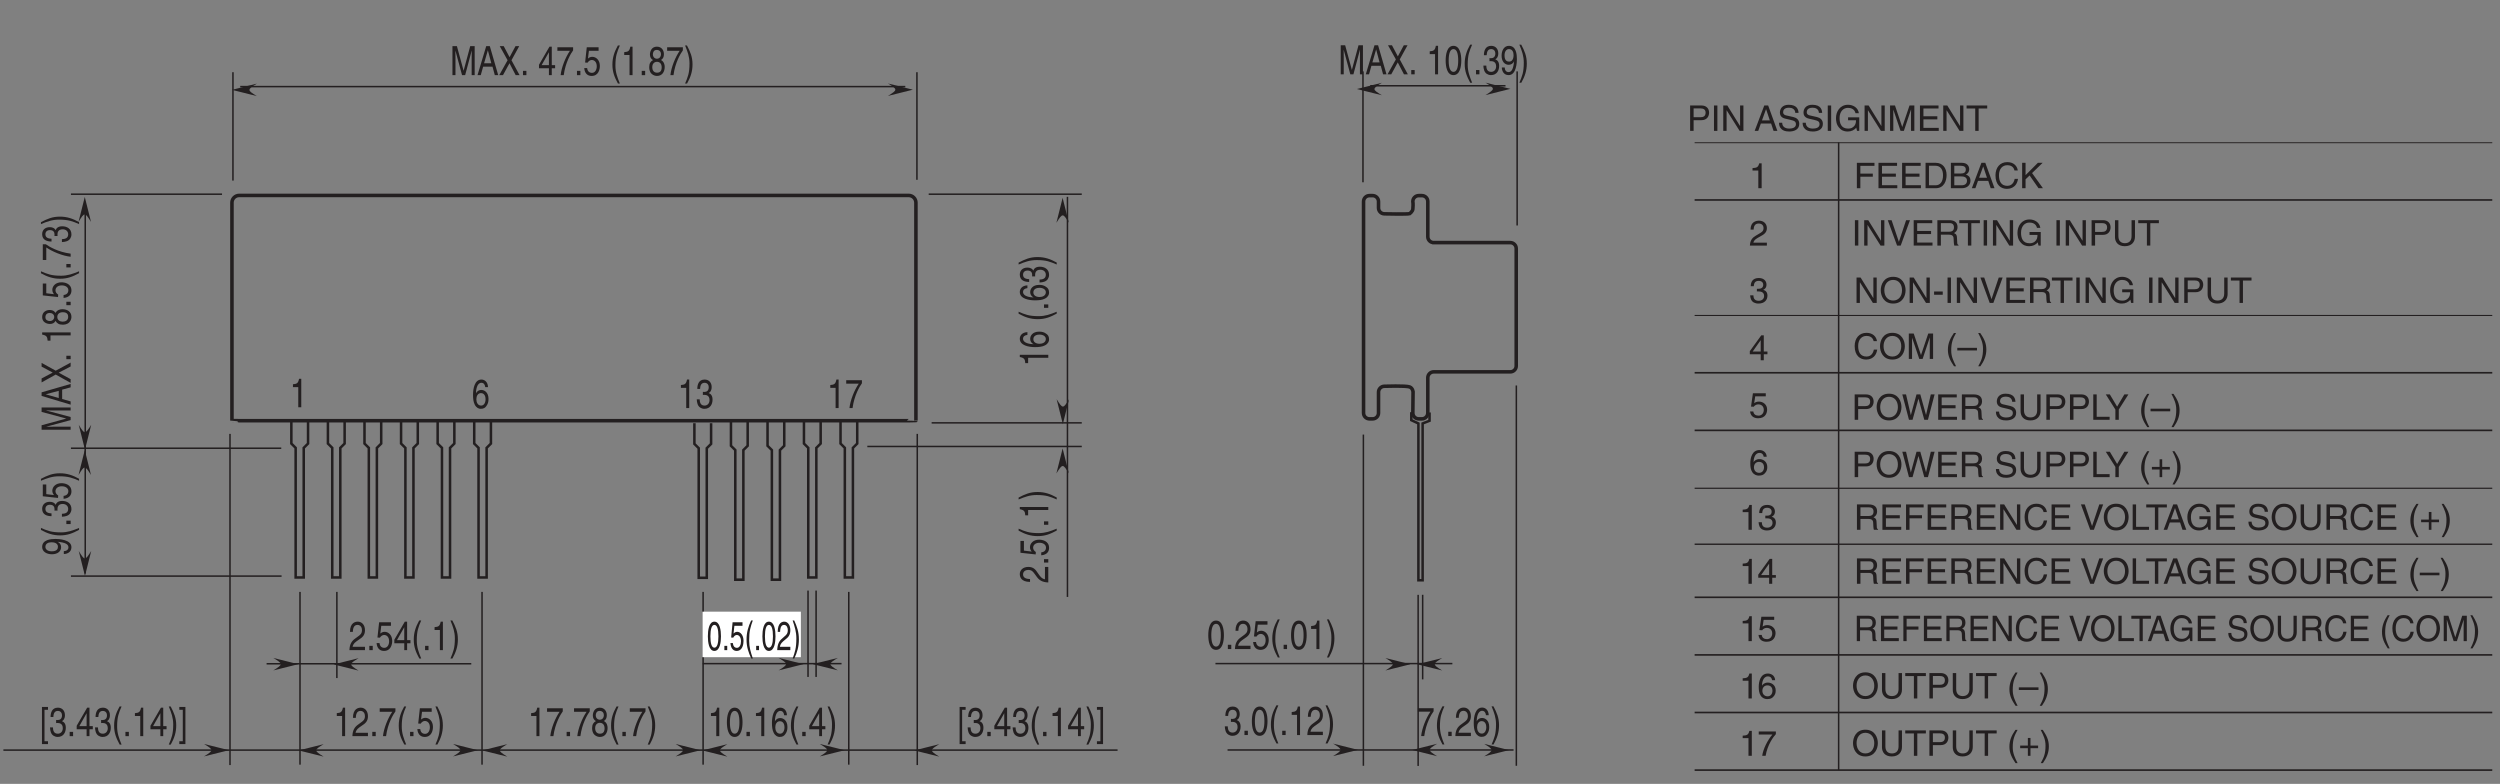 <?xml version="1.0" encoding="UTF-8"?>
<svg xmlns="http://www.w3.org/2000/svg" xmlns:xlink="http://www.w3.org/1999/xlink" width="492.14pt" height="154.31pt" viewBox="0 0 492.14 154.31" version="1.2">
<rect x="0" y="0" width="492.14" height="154.31" fill="#808080" stroke="none"/>
<defs>
<g>
<symbol overflow="visible" id="glyph0-0">
<path style="stroke:none;" d="M 0 0 L 3.188 0 L 3.188 -5.578 L 0 -5.578 Z M 1.594 -3.141 L 0.516 -5.172 L 2.672 -5.172 Z M 1.781 -2.781 L 2.875 -4.828 L 2.875 -0.75 Z M 0.516 -0.391 L 1.594 -2.438 L 2.672 -0.391 Z M 0.312 -4.828 L 1.406 -2.781 L 0.312 -0.75 Z M 0.312 -4.828 "/>
</symbol>
<symbol overflow="visible" id="glyph0-1">
<path style="stroke:none;" d="M 2.281 -5.609 L 1.844 -5.609 C 1.672 -4.688 1.375 -4.594 0.641 -4.531 L 0.641 -3.969 L 1.688 -3.969 L 1.688 0 L 2.281 0 Z M 2.281 -5.609 "/>
</symbol>
<symbol overflow="visible" id="glyph0-2">
<path style="stroke:none;" d="M 0.234 -4.797 L 2.703 -4.797 C 1.844 -3.547 1.031 -1.531 0.875 0 L 1.484 0 C 1.812 -2.5 2.891 -4.281 3.328 -4.875 L 3.328 -5.484 L 0.234 -5.484 Z M 0.234 -4.797 "/>
</symbol>
<symbol overflow="visible" id="glyph0-3">
<path style="stroke:none;" d="M 1.219 -0.844 L 0.547 -0.844 L 0.547 0 L 1.219 0 Z M 1.219 -0.844 "/>
</symbol>
<symbol overflow="visible" id="glyph0-4">
<path style="stroke:none;" d="M 3.141 -4.156 C 3.141 -4.812 2.75 -5.609 1.75 -5.609 C 0.688 -5.609 0.391 -4.641 0.391 -4.062 C 0.391 -3.531 0.625 -3.156 1 -2.969 C 0.531 -2.734 0.25 -2.297 0.25 -1.609 C 0.25 -1.344 0.25 -0.734 0.703 -0.281 C 1.062 0.078 1.531 0.156 1.781 0.156 C 2.844 0.156 3.297 -0.719 3.297 -1.625 C 3.297 -2.047 3.172 -2.656 2.562 -2.984 C 2.766 -3.109 3.141 -3.359 3.141 -4.156 Z M 1.766 -2.625 C 2.281 -2.625 2.703 -2.297 2.703 -1.531 C 2.703 -0.656 2.203 -0.484 1.797 -0.484 C 1.016 -0.484 0.844 -1.141 0.844 -1.594 C 0.844 -2.109 1.141 -2.625 1.766 -2.625 Z M 1.766 -3.234 C 1.344 -3.234 0.969 -3.562 0.969 -4.094 C 0.969 -4.453 1.125 -4.969 1.719 -4.969 C 2.375 -4.969 2.562 -4.484 2.562 -4.141 C 2.562 -3.625 2.25 -3.234 1.766 -3.234 Z M 1.766 -3.234 "/>
</symbol>
<symbol overflow="visible" id="glyph0-5">
<path style="stroke:none;" d="M 1.516 -5.844 C 0.828 -4.609 0.438 -3.484 0.438 -2.078 C 0.438 -0.594 0.859 0.406 1.531 1.656 L 1.906 1.656 C 1.391 0.391 1.031 -0.578 1.031 -1.891 C 1.031 -3.797 1.359 -4.562 1.906 -5.844 Z M 1.516 -5.844 "/>
</symbol>
<symbol overflow="visible" id="glyph0-6">
<path style="stroke:none;" d="M 0.609 1.656 C 1.297 0.422 1.688 -0.703 1.688 -2.109 C 1.688 -3.609 1.25 -4.594 0.594 -5.844 L 0.219 -5.844 C 0.734 -4.594 1.094 -3.625 1.094 -2.297 C 1.094 -0.391 0.766 0.375 0.219 1.656 Z M 0.609 1.656 "/>
</symbol>
<symbol overflow="visible" id="glyph0-7">
<path style="stroke:none;" d="M 4.844 0 L 4.844 -5.719 L 3.969 -5.719 L 2.672 -0.891 L 2.656 -0.891 L 1.344 -5.719 L 0.469 -5.719 L 0.469 0 L 1.062 0 L 1.062 -3.375 C 1.062 -3.547 1.047 -4.266 1.047 -4.797 L 1.062 -4.797 L 2.359 0 L 2.969 0 L 4.25 -4.812 L 4.266 -4.812 C 4.266 -4.266 4.25 -3.547 4.25 -3.375 L 4.25 0 Z M 4.844 0 "/>
</symbol>
<symbol overflow="visible" id="glyph0-8">
<path style="stroke:none;" d="M 3.047 -1.672 L 3.5 0 L 4.172 0 L 2.516 -5.719 L 1.812 -5.719 L 0.094 0 L 0.734 0 L 1.203 -1.672 Z M 1.391 -2.344 L 2.125 -4.875 L 2.141 -4.875 L 2.812 -2.344 Z M 1.391 -2.344 "/>
</symbol>
<symbol overflow="visible" id="glyph0-9">
<path style="stroke:none;" d="M 2.531 -2.938 L 4.062 -5.719 L 3.328 -5.719 L 2.156 -3.531 L 1 -5.719 L 0.219 -5.719 L 1.766 -2.938 L 0.125 0 L 0.859 0 L 2.141 -2.344 L 3.359 0 L 4.125 0 Z M 2.531 -2.938 "/>
</symbol>
<symbol overflow="visible" id="glyph0-10">
<path style="stroke:none;" d=""/>
</symbol>
<symbol overflow="visible" id="glyph0-11">
<path style="stroke:none;" d="M 3.328 -1.359 L 3.328 -1.969 L 2.672 -1.969 L 2.672 -5.609 L 2.219 -5.609 L 0.156 -2.047 L 0.156 -1.359 L 2.109 -1.359 L 2.109 0 L 2.672 0 L 2.672 -1.359 Z M 2.109 -4.516 L 2.109 -1.969 L 0.672 -1.969 Z M 2.109 -4.516 "/>
</symbol>
<symbol overflow="visible" id="glyph0-12">
<path style="stroke:none;" d="M 1.125 -4.797 L 3.031 -4.797 L 3.031 -5.484 L 0.703 -5.484 L 0.375 -2.484 L 0.859 -2.453 C 1.062 -2.781 1.359 -2.984 1.688 -2.984 C 2.234 -2.984 2.672 -2.547 2.672 -1.734 C 2.672 -1.031 2.312 -0.453 1.734 -0.453 C 1.234 -0.453 0.844 -0.734 0.781 -1.391 L 0.203 -1.391 C 0.312 -0.141 1.062 0.156 1.656 0.156 C 3.047 0.156 3.281 -1.188 3.281 -1.812 C 3.281 -2.969 2.531 -3.609 1.797 -3.609 C 1.406 -3.609 1.125 -3.438 0.938 -3.266 Z M 1.125 -4.797 "/>
</symbol>
<symbol overflow="visible" id="glyph0-13">
<path style="stroke:none;" d="M 3.203 -4.109 C 3.156 -5.25 2.422 -5.609 1.906 -5.609 C 0.562 -5.609 0.25 -3.828 0.25 -2.609 C 0.25 -1.875 0.312 -1.188 0.594 -0.656 C 0.906 -0.047 1.391 0.156 1.734 0.156 C 2.375 0.156 2.641 -0.062 2.875 -0.391 C 3.188 -0.812 3.297 -1.219 3.297 -1.797 C 3.297 -3.125 2.453 -3.562 1.906 -3.562 C 1.281 -3.562 0.969 -3.188 0.828 -2.891 L 0.828 -2.906 C 0.828 -3.484 1 -4.969 1.891 -4.969 C 2.375 -4.969 2.594 -4.609 2.656 -4.109 Z M 0.906 -1.719 C 0.906 -2.375 1.203 -2.938 1.812 -2.938 C 2.516 -2.938 2.719 -2.25 2.719 -1.766 C 2.719 -1 2.375 -0.484 1.844 -0.484 C 1.188 -0.484 0.906 -1.125 0.906 -1.719 Z M 0.906 -1.719 "/>
</symbol>
<symbol overflow="visible" id="glyph0-14">
<path style="stroke:none;" d="M 1.422 -2.578 C 1.516 -2.578 1.594 -2.594 1.688 -2.594 C 2.062 -2.594 2.734 -2.5 2.734 -1.562 C 2.734 -0.922 2.328 -0.484 1.75 -0.484 C 0.922 -0.484 0.812 -1.188 0.797 -1.719 L 0.219 -1.719 C 0.25 -1.062 0.391 -0.422 0.891 -0.094 C 1.109 0.047 1.391 0.156 1.719 0.156 C 2.859 0.156 3.328 -0.734 3.328 -1.656 C 3.328 -2.406 3.016 -2.781 2.578 -2.953 L 2.578 -2.969 C 2.828 -3.062 3.156 -3.406 3.156 -4.125 C 3.156 -4.984 2.641 -5.609 1.766 -5.609 C 0.594 -5.609 0.328 -4.594 0.328 -3.766 L 0.875 -3.766 C 0.906 -4.156 0.953 -4.969 1.75 -4.969 C 2.422 -4.969 2.578 -4.422 2.578 -4.094 C 2.578 -3.391 2.156 -3.172 1.719 -3.172 C 1.625 -3.172 1.531 -3.172 1.422 -3.188 Z M 1.422 -2.578 "/>
</symbol>
<symbol overflow="visible" id="glyph0-15">
<path style="stroke:none;" d="M 2.703 -2.719 C 2.703 -1.328 2.422 -0.484 1.766 -0.484 C 1.125 -0.484 0.828 -1.328 0.828 -2.719 C 0.828 -4.125 1.125 -4.969 1.766 -4.969 C 2.422 -4.969 2.703 -4.125 2.703 -2.719 Z M 3.312 -2.719 C 3.312 -3.891 3.062 -5.609 1.766 -5.609 C 0.484 -5.609 0.234 -3.891 0.234 -2.719 C 0.234 -1.562 0.484 0.156 1.766 0.156 C 3.062 0.156 3.312 -1.562 3.312 -2.719 Z M 3.312 -2.719 "/>
</symbol>
<symbol overflow="visible" id="glyph0-16">
<path style="stroke:none;" d="M 1.672 -1.875 C 2.094 -1.875 2.531 -2.109 2.703 -2.547 L 2.719 -2.531 C 2.578 -1.078 2.25 -0.438 1.641 -0.438 C 1.172 -0.438 0.906 -0.781 0.875 -1.344 L 0.312 -1.344 C 0.312 -0.812 0.594 0.156 1.656 0.156 C 3.188 0.156 3.281 -2.406 3.281 -3 C 3.281 -3.906 3.141 -5.609 1.703 -5.609 C 0.766 -5.609 0.266 -4.703 0.266 -3.688 C 0.266 -2.562 0.844 -1.875 1.672 -1.875 Z M 1.766 -2.5 C 1.391 -2.5 0.844 -2.641 0.844 -3.719 C 0.844 -4.469 1.188 -4.969 1.719 -4.969 C 2.359 -4.969 2.625 -4.422 2.625 -3.781 C 2.625 -2.672 2.047 -2.5 1.766 -2.5 Z M 1.766 -2.5 "/>
</symbol>
<symbol overflow="visible" id="glyph0-17">
<path style="stroke:none;" d="M 0.844 -3.594 C 0.859 -3.984 0.906 -4.969 1.75 -4.969 C 2.406 -4.969 2.641 -4.406 2.641 -3.953 C 2.641 -3.234 2.281 -3 1.812 -2.656 L 1.219 -2.219 C 0.625 -1.781 0.203 -1.156 0.172 0 L 3.234 0 L 3.234 -0.656 L 0.797 -0.656 C 0.828 -0.875 0.953 -1.312 1.562 -1.734 L 2.031 -2.062 C 2.703 -2.5 3.234 -2.922 3.234 -3.922 C 3.234 -4.969 2.609 -5.609 1.828 -5.609 C 1.344 -5.609 0.281 -5.422 0.281 -3.594 Z M 0.844 -3.594 "/>
</symbol>
<symbol overflow="visible" id="glyph0-18">
<path style="stroke:none;" d="M 0.906 -5.188 L 1.594 -5.188 L 1.594 -5.75 L 0.406 -5.75 L 0.406 1.562 L 1.594 1.562 L 1.594 1 L 0.906 1 Z M 0.906 -5.188 "/>
</symbol>
<symbol overflow="visible" id="glyph0-19">
<path style="stroke:none;" d="M 0.859 1 L 0.172 1 L 0.172 1.562 L 1.375 1.562 L 1.375 -5.75 L 0.172 -5.75 L 0.172 -5.188 L 0.859 -5.188 Z M 0.859 1 "/>
</symbol>
<symbol overflow="visible" id="glyph1-0">
<path style="stroke:none;" d="M 0 0 L 0 -3.188 L -5.578 -3.188 L -5.578 0 Z M -3.141 -1.594 L -5.172 -0.516 L -5.172 -2.672 Z M -2.781 -1.781 L -4.828 -2.875 L -0.75 -2.875 Z M -0.391 -0.516 L -2.438 -1.594 L -0.391 -2.672 Z M -4.828 -0.312 L -2.781 -1.406 L -0.75 -0.312 Z M -4.828 -0.312 "/>
</symbol>
<symbol overflow="visible" id="glyph1-1">
<path style="stroke:none;" d="M 0 -4.844 L -5.719 -4.844 L -5.719 -3.969 L -0.891 -2.672 L -0.891 -2.656 L -5.719 -1.344 L -5.719 -0.469 L 0 -0.469 L 0 -1.062 L -3.375 -1.062 C -3.547 -1.062 -4.266 -1.047 -4.797 -1.047 L -4.797 -1.062 L 0 -2.359 L 0 -2.969 L -4.812 -4.25 L -4.812 -4.266 C -4.266 -4.266 -3.547 -4.25 -3.375 -4.25 L 0 -4.25 Z M 0 -4.844 "/>
</symbol>
<symbol overflow="visible" id="glyph1-2">
<path style="stroke:none;" d="M -1.672 -3.047 L 0 -3.5 L 0 -4.172 L -5.719 -2.516 L -5.719 -1.812 L 0 -0.094 L 0 -0.734 L -1.672 -1.203 Z M -2.344 -1.391 L -4.875 -2.125 L -4.875 -2.141 L -2.344 -2.812 Z M -2.344 -1.391 "/>
</symbol>
<symbol overflow="visible" id="glyph1-3">
<path style="stroke:none;" d="M -2.938 -2.531 L -5.719 -4.062 L -5.719 -3.328 L -3.531 -2.156 L -5.719 -1 L -5.719 -0.219 L -2.938 -1.766 L 0 -0.125 L 0 -0.859 L -2.344 -2.141 L 0 -3.359 L 0 -4.125 Z M -2.938 -2.531 "/>
</symbol>
<symbol overflow="visible" id="glyph1-4">
<path style="stroke:none;" d="M -0.844 -1.219 L -0.844 -0.547 L 0 -0.547 L 0 -1.219 Z M -0.844 -1.219 "/>
</symbol>
<symbol overflow="visible" id="glyph1-5">
<path style="stroke:none;" d=""/>
</symbol>
<symbol overflow="visible" id="glyph1-6">
<path style="stroke:none;" d="M -5.609 -2.281 L -5.609 -1.844 C -4.688 -1.672 -4.594 -1.375 -4.531 -0.641 L -3.969 -0.641 L -3.969 -1.688 L 0 -1.688 L 0 -2.281 Z M -5.609 -2.281 "/>
</symbol>
<symbol overflow="visible" id="glyph1-7">
<path style="stroke:none;" d="M -4.156 -3.141 C -4.812 -3.141 -5.609 -2.75 -5.609 -1.75 C -5.609 -0.688 -4.641 -0.391 -4.062 -0.391 C -3.531 -0.391 -3.156 -0.625 -2.969 -1 C -2.734 -0.531 -2.297 -0.25 -1.609 -0.25 C -1.344 -0.25 -0.734 -0.25 -0.281 -0.703 C 0.078 -1.062 0.156 -1.531 0.156 -1.781 C 0.156 -2.844 -0.719 -3.297 -1.625 -3.297 C -2.047 -3.297 -2.656 -3.172 -2.984 -2.562 C -3.109 -2.766 -3.359 -3.141 -4.156 -3.141 Z M -2.625 -1.766 C -2.625 -2.281 -2.297 -2.703 -1.531 -2.703 C -0.656 -2.703 -0.484 -2.203 -0.484 -1.797 C -0.484 -1.016 -1.141 -0.844 -1.594 -0.844 C -2.109 -0.844 -2.625 -1.141 -2.625 -1.766 Z M -3.234 -1.766 C -3.234 -1.344 -3.562 -0.969 -4.094 -0.969 C -4.453 -0.969 -4.969 -1.125 -4.969 -1.719 C -4.969 -2.375 -4.484 -2.562 -4.141 -2.562 C -3.625 -2.562 -3.234 -2.25 -3.234 -1.766 Z M -3.234 -1.766 "/>
</symbol>
<symbol overflow="visible" id="glyph1-8">
<path style="stroke:none;" d="M -4.797 -1.125 L -4.797 -3.031 L -5.484 -3.031 L -5.484 -0.703 L -2.484 -0.375 L -2.453 -0.859 C -2.781 -1.062 -2.984 -1.359 -2.984 -1.688 C -2.984 -2.234 -2.547 -2.672 -1.734 -2.672 C -1.031 -2.672 -0.453 -2.312 -0.453 -1.734 C -0.453 -1.234 -0.734 -0.844 -1.391 -0.781 L -1.391 -0.203 C -0.141 -0.312 0.156 -1.062 0.156 -1.656 C 0.156 -3.047 -1.188 -3.281 -1.812 -3.281 C -2.969 -3.281 -3.609 -2.531 -3.609 -1.797 C -3.609 -1.406 -3.438 -1.125 -3.266 -0.938 Z M -4.797 -1.125 "/>
</symbol>
<symbol overflow="visible" id="glyph1-9">
<path style="stroke:none;" d="M -5.844 -1.516 C -4.609 -0.828 -3.484 -0.438 -2.078 -0.438 C -0.594 -0.438 0.406 -0.859 1.656 -1.531 L 1.656 -1.906 C 0.391 -1.391 -0.578 -1.031 -1.891 -1.031 C -3.797 -1.031 -4.562 -1.359 -5.844 -1.906 Z M -5.844 -1.516 "/>
</symbol>
<symbol overflow="visible" id="glyph1-10">
<path style="stroke:none;" d="M -4.797 -0.234 L -4.797 -2.703 C -3.547 -1.844 -1.531 -1.031 0 -0.875 L 0 -1.484 C -2.5 -1.812 -4.281 -2.891 -4.875 -3.328 L -5.484 -3.328 L -5.484 -0.234 Z M -4.797 -0.234 "/>
</symbol>
<symbol overflow="visible" id="glyph1-11">
<path style="stroke:none;" d="M -2.578 -1.422 C -2.578 -1.516 -2.594 -1.594 -2.594 -1.688 C -2.594 -2.062 -2.5 -2.734 -1.562 -2.734 C -0.922 -2.734 -0.484 -2.328 -0.484 -1.75 C -0.484 -0.922 -1.188 -0.812 -1.719 -0.797 L -1.719 -0.219 C -1.062 -0.25 -0.422 -0.391 -0.094 -0.891 C 0.047 -1.109 0.156 -1.391 0.156 -1.719 C 0.156 -2.859 -0.734 -3.328 -1.656 -3.328 C -2.406 -3.328 -2.781 -3.016 -2.953 -2.578 L -2.969 -2.578 C -3.062 -2.828 -3.406 -3.156 -4.125 -3.156 C -4.984 -3.156 -5.609 -2.641 -5.609 -1.766 C -5.609 -0.594 -4.594 -0.328 -3.766 -0.328 L -3.766 -0.875 C -4.156 -0.906 -4.969 -0.953 -4.969 -1.75 C -4.969 -2.422 -4.422 -2.578 -4.094 -2.578 C -3.391 -2.578 -3.172 -2.156 -3.172 -1.719 C -3.172 -1.625 -3.172 -1.531 -3.188 -1.422 Z M -2.578 -1.422 "/>
</symbol>
<symbol overflow="visible" id="glyph1-12">
<path style="stroke:none;" d="M 1.656 -0.609 C 0.422 -1.297 -0.703 -1.688 -2.109 -1.688 C -3.609 -1.688 -4.594 -1.25 -5.844 -0.594 L -5.844 -0.219 C -4.594 -0.734 -3.625 -1.094 -2.297 -1.094 C -0.391 -1.094 0.375 -0.766 1.656 -0.219 Z M 1.656 -0.609 "/>
</symbol>
<symbol overflow="visible" id="glyph1-13">
<path style="stroke:none;" d="M -1.875 -1.672 C -1.875 -2.094 -2.109 -2.531 -2.547 -2.703 L -2.531 -2.719 C -1.078 -2.578 -0.438 -2.25 -0.438 -1.641 C -0.438 -1.172 -0.781 -0.906 -1.344 -0.875 L -1.344 -0.312 C -0.812 -0.312 0.156 -0.594 0.156 -1.656 C 0.156 -3.188 -2.406 -3.281 -3 -3.281 C -3.906 -3.281 -5.609 -3.141 -5.609 -1.703 C -5.609 -0.766 -4.703 -0.266 -3.688 -0.266 C -2.562 -0.266 -1.875 -0.844 -1.875 -1.672 Z M -2.5 -1.766 C -2.5 -1.391 -2.641 -0.844 -3.719 -0.844 C -4.469 -0.844 -4.969 -1.188 -4.969 -1.719 C -4.969 -2.359 -4.422 -2.625 -3.781 -2.625 C -2.672 -2.625 -2.5 -2.047 -2.5 -1.766 Z M -2.5 -1.766 "/>
</symbol>
<symbol overflow="visible" id="glyph1-14">
<path style="stroke:none;" d="M -4.109 -3.203 C -5.25 -3.156 -5.609 -2.422 -5.609 -1.906 C -5.609 -0.562 -3.828 -0.25 -2.609 -0.25 C -1.875 -0.25 -1.188 -0.312 -0.656 -0.594 C -0.047 -0.906 0.156 -1.391 0.156 -1.734 C 0.156 -2.375 -0.062 -2.641 -0.391 -2.875 C -0.812 -3.188 -1.219 -3.297 -1.797 -3.297 C -3.125 -3.297 -3.562 -2.453 -3.562 -1.906 C -3.562 -1.281 -3.188 -0.969 -2.891 -0.828 L -2.906 -0.828 C -3.484 -0.828 -4.969 -1 -4.969 -1.891 C -4.969 -2.375 -4.609 -2.594 -4.109 -2.656 Z M -1.719 -0.906 C -2.375 -0.906 -2.938 -1.203 -2.938 -1.812 C -2.938 -2.516 -2.25 -2.719 -1.766 -2.719 C -1 -2.719 -0.484 -2.375 -0.484 -1.844 C -0.484 -1.188 -1.125 -0.906 -1.719 -0.906 Z M -1.719 -0.906 "/>
</symbol>
<symbol overflow="visible" id="glyph1-15">
<path style="stroke:none;" d="M -3.594 -0.844 C -3.984 -0.859 -4.969 -0.906 -4.969 -1.75 C -4.969 -2.406 -4.406 -2.641 -3.953 -2.641 C -3.234 -2.641 -3 -2.281 -2.656 -1.812 L -2.219 -1.219 C -1.781 -0.625 -1.156 -0.203 0 -0.172 L 0 -3.234 L -0.656 -3.234 L -0.656 -0.797 C -0.875 -0.828 -1.312 -0.953 -1.734 -1.562 L -2.062 -2.031 C -2.5 -2.703 -2.922 -3.234 -3.922 -3.234 C -4.969 -3.234 -5.609 -2.609 -5.609 -1.828 C -5.609 -1.344 -5.422 -0.281 -3.594 -0.281 Z M -3.594 -0.844 "/>
</symbol>
<symbol overflow="visible" id="glyph2-0">
<path style="stroke:none;" d="M 0 0 L 3.484 0 L 3.484 -4.875 L 0 -4.875 Z M 1.734 -2.75 L 0.562 -4.531 L 2.922 -4.531 Z M 1.953 -2.438 L 3.141 -4.219 L 3.141 -0.656 Z M 0.562 -0.344 L 1.734 -2.125 L 2.922 -0.344 Z M 0.344 -4.219 L 1.531 -2.438 L 0.344 -0.656 Z M 0.344 -4.219 "/>
</symbol>
<symbol overflow="visible" id="glyph2-1">
<path style="stroke:none;" d="M 1.281 -4.422 L 2.641 -4.422 C 3.203 -4.422 3.641 -4.219 3.641 -3.594 C 3.641 -2.906 3.219 -2.688 2.625 -2.688 L 1.281 -2.688 Z M 1.281 -2.109 L 2.844 -2.109 C 3.938 -2.109 4.328 -2.906 4.328 -3.594 C 4.328 -4.406 3.781 -5 2.844 -5 L 0.594 -5 L 0.594 0 L 1.281 0 Z M 1.281 -2.109 "/>
</symbol>
<symbol overflow="visible" id="glyph2-2">
<path style="stroke:none;" d="M 1.312 -5 L 0.641 -5 L 0.641 0 L 1.312 0 Z M 1.312 -5 "/>
</symbol>
<symbol overflow="visible" id="glyph2-3">
<path style="stroke:none;" d="M 3.844 -0.969 L 3.828 -0.969 L 1.328 -5 L 0.531 -5 L 0.531 0 L 1.188 0 L 1.188 -4.047 L 1.203 -4.047 L 3.75 0 L 4.5 0 L 4.5 -5 L 3.844 -5 Z M 3.844 -0.969 "/>
</symbol>
<symbol overflow="visible" id="glyph2-4">
<path style="stroke:none;" d=""/>
</symbol>
<symbol overflow="visible" id="glyph2-5">
<path style="stroke:none;" d="M 3.328 -1.453 L 3.812 0 L 4.562 0 L 2.75 -5 L 1.984 -5 L 0.094 0 L 0.797 0 L 1.312 -1.453 Z M 1.531 -2.062 L 2.328 -4.266 L 2.344 -4.266 L 3.078 -2.062 Z M 1.531 -2.062 "/>
</symbol>
<symbol overflow="visible" id="glyph2-6">
<path style="stroke:none;" d="M 4.188 -3.547 C 4.156 -4.094 3.984 -5.141 2.234 -5.141 C 1.016 -5.141 0.516 -4.375 0.516 -3.594 C 0.516 -2.719 1.25 -2.484 1.578 -2.406 L 2.594 -2.172 C 3.422 -1.984 3.672 -1.812 3.672 -1.297 C 3.672 -0.578 2.844 -0.453 2.359 -0.453 C 1.719 -0.453 0.969 -0.703 0.969 -1.609 L 0.344 -1.609 C 0.344 -1.156 0.422 -0.734 0.844 -0.344 C 1.078 -0.141 1.438 0.125 2.359 0.125 C 3.219 0.125 4.328 -0.188 4.328 -1.375 C 4.328 -2.172 3.828 -2.562 3.188 -2.719 L 1.75 -3.047 C 1.469 -3.109 1.156 -3.25 1.156 -3.672 C 1.156 -4.438 1.875 -4.562 2.312 -4.562 C 2.875 -4.562 3.516 -4.312 3.547 -3.547 Z M 4.188 -3.547 "/>
</symbol>
<symbol overflow="visible" id="glyph2-7">
<path style="stroke:none;" d="M 2.703 -2.094 L 4.266 -2.094 C 4.266 -1.562 4.156 -1.109 3.719 -0.766 C 3.359 -0.469 2.953 -0.453 2.703 -0.453 C 1.359 -0.453 1.031 -1.484 1.031 -2.516 C 1.031 -3.812 1.766 -4.531 2.672 -4.531 C 3.219 -4.531 3.953 -4.359 4.172 -3.484 L 4.828 -3.484 C 4.672 -4.609 3.641 -5.141 2.703 -5.141 C 1.078 -5.141 0.328 -3.766 0.328 -2.547 C 0.328 -2.016 0.359 -1.156 1.125 -0.438 C 1.375 -0.188 1.797 0.125 2.656 0.125 C 3.344 0.125 3.969 -0.172 4.312 -0.641 L 4.469 0 L 4.906 0 L 4.906 -2.672 L 2.703 -2.672 Z M 2.703 -2.094 "/>
</symbol>
<symbol overflow="visible" id="glyph2-8">
<path style="stroke:none;" d="M 5.297 0 L 5.297 -5 L 4.344 -5 L 2.922 -0.781 L 2.906 -0.781 L 1.484 -5 L 0.516 -5 L 0.516 0 L 1.156 0 L 1.156 -2.953 C 1.156 -3.094 1.156 -3.734 1.156 -4.188 L 2.578 0 L 3.234 0 L 4.641 -4.203 L 4.656 -4.203 C 4.656 -3.734 4.641 -3.094 4.641 -2.953 L 4.641 0 Z M 5.297 0 "/>
</symbol>
<symbol overflow="visible" id="glyph2-9">
<path style="stroke:none;" d="M 4.297 -0.594 L 1.281 -0.594 L 1.281 -2.266 L 4.016 -2.266 L 4.016 -2.875 L 1.281 -2.875 L 1.281 -4.406 L 4.25 -4.406 L 4.25 -5 L 0.594 -5 L 0.594 0 L 4.297 0 Z M 4.297 -0.594 "/>
</symbol>
<symbol overflow="visible" id="glyph2-10">
<path style="stroke:none;" d="M 0.094 -4.406 L 1.797 -4.406 L 1.797 0 L 2.469 0 L 2.469 -4.406 L 4.156 -4.406 L 4.156 -5 L 0.094 -5 Z M 0.094 -4.406 "/>
</symbol>
<symbol overflow="visible" id="glyph2-11">
<path style="stroke:none;" d="M 3.5 -3.594 C 3.438 -4.594 2.641 -4.906 2.078 -4.906 C 0.609 -4.906 0.266 -3.359 0.266 -2.281 C 0.266 -1.641 0.344 -1.031 0.641 -0.578 C 0.984 -0.031 1.531 0.125 1.906 0.125 C 2.594 0.125 2.891 -0.062 3.141 -0.344 C 3.484 -0.703 3.609 -1.062 3.609 -1.562 C 3.609 -2.734 2.672 -3.125 2.078 -3.125 C 1.406 -3.125 1.062 -2.781 0.906 -2.516 L 0.906 -2.531 C 0.906 -3.047 1.094 -4.344 2.062 -4.344 C 2.594 -4.344 2.828 -4.031 2.906 -3.594 Z M 0.984 -1.5 C 0.984 -2.078 1.312 -2.578 1.984 -2.578 C 2.75 -2.578 2.969 -1.969 2.969 -1.547 C 2.969 -0.875 2.594 -0.422 2.016 -0.422 C 1.297 -0.422 0.984 -0.984 0.984 -1.5 Z M 0.984 -1.5 "/>
</symbol>
<symbol overflow="visible" id="glyph2-12">
<path style="stroke:none;" d="M 1.234 -4.188 L 3.312 -4.188 L 3.312 -4.797 L 0.781 -4.797 L 0.406 -2.172 L 0.938 -2.141 C 1.156 -2.438 1.484 -2.609 1.844 -2.609 C 2.453 -2.609 2.922 -2.219 2.922 -1.516 C 2.922 -0.906 2.531 -0.391 1.891 -0.391 C 1.344 -0.391 0.922 -0.641 0.859 -1.219 L 0.219 -1.219 C 0.344 -0.125 1.156 0.125 1.812 0.125 C 3.344 0.125 3.578 -1.047 3.578 -1.594 C 3.578 -2.594 2.766 -3.156 1.969 -3.156 C 1.531 -3.156 1.234 -3.016 1.031 -2.844 Z M 1.234 -4.188 "/>
</symbol>
<symbol overflow="visible" id="glyph2-13">
<path style="stroke:none;" d="M 3.641 -1.188 L 3.641 -1.719 L 2.922 -1.719 L 2.922 -4.906 L 2.422 -4.906 L 0.172 -1.797 L 0.172 -1.188 L 2.312 -1.188 L 2.312 0 L 2.922 0 L 2.922 -1.188 Z M 2.297 -3.938 L 2.312 -3.938 L 2.312 -1.719 L 0.734 -1.719 Z M 2.297 -3.938 "/>
</symbol>
<symbol overflow="visible" id="glyph2-14">
<path style="stroke:none;" d="M 1.562 -2.266 C 1.656 -2.266 1.75 -2.266 1.844 -2.266 C 2.266 -2.266 2.984 -2.188 2.984 -1.359 C 2.984 -0.797 2.547 -0.422 1.922 -0.422 C 1 -0.422 0.891 -1.031 0.875 -1.5 L 0.234 -1.5 C 0.281 -0.938 0.422 -0.375 0.969 -0.078 C 1.203 0.047 1.516 0.125 1.875 0.125 C 3.125 0.125 3.641 -0.641 3.641 -1.438 C 3.641 -2.094 3.297 -2.438 2.828 -2.578 L 2.828 -2.594 C 3.094 -2.688 3.453 -2.984 3.453 -3.609 C 3.453 -4.359 2.891 -4.906 1.938 -4.906 C 0.641 -4.906 0.359 -4.016 0.359 -3.297 L 0.953 -3.297 C 0.984 -3.641 1.031 -4.344 1.906 -4.344 C 2.641 -4.344 2.812 -3.875 2.812 -3.578 C 2.812 -2.969 2.359 -2.781 1.875 -2.781 C 1.781 -2.781 1.672 -2.781 1.562 -2.781 Z M 1.562 -2.266 "/>
</symbol>
<symbol overflow="visible" id="glyph2-15">
<path style="stroke:none;" d="M 0.922 -3.141 C 0.938 -3.484 0.984 -4.344 1.906 -4.344 C 2.625 -4.344 2.875 -3.859 2.875 -3.469 C 2.875 -2.828 2.5 -2.625 1.984 -2.328 L 1.328 -1.938 C 0.672 -1.562 0.219 -1.016 0.188 0 L 3.531 0 L 3.531 -0.578 L 0.875 -0.578 C 0.906 -0.766 1.047 -1.156 1.719 -1.516 L 2.219 -1.797 C 2.953 -2.188 3.531 -2.562 3.531 -3.438 C 3.531 -4.344 2.844 -4.906 2 -4.906 C 1.469 -4.906 0.312 -4.734 0.312 -3.141 Z M 0.922 -3.141 "/>
</symbol>
<symbol overflow="visible" id="glyph2-16">
<path style="stroke:none;" d="M 2.5 -4.906 L 2.016 -4.906 C 1.828 -4.094 1.5 -4.016 0.703 -3.969 L 0.703 -3.484 L 1.844 -3.484 L 1.844 0 L 2.5 0 Z M 2.5 -4.906 "/>
</symbol>
<symbol overflow="visible" id="glyph2-17">
<path style="stroke:none;" d="M 1.297 -2.141 L 2.922 -2.141 C 3.734 -2.141 3.812 -1.672 3.812 -1.25 C 3.812 -1.062 3.844 -0.312 3.938 0 L 4.766 0 L 4.766 -0.109 C 4.562 -0.234 4.516 -0.328 4.516 -0.609 L 4.469 -1.516 C 4.453 -2.219 4.156 -2.344 3.875 -2.453 C 4.188 -2.641 4.578 -2.922 4.578 -3.656 C 4.578 -4.719 3.75 -5 2.922 -5 L 0.609 -5 L 0.609 0 L 1.297 0 Z M 1.297 -4.422 L 2.969 -4.422 C 3.312 -4.422 3.875 -4.359 3.875 -3.594 C 3.875 -2.844 3.359 -2.719 2.859 -2.719 L 1.297 -2.719 Z M 1.297 -4.422 "/>
</symbol>
<symbol overflow="visible" id="glyph2-18">
<path style="stroke:none;" d="M 1.281 -2.266 L 3.734 -2.266 L 3.734 -2.875 L 1.281 -2.875 L 1.281 -4.406 L 4.062 -4.406 L 4.062 -5 L 0.594 -5 L 0.594 0 L 1.281 0 Z M 1.281 -2.266 "/>
</symbol>
<symbol overflow="visible" id="glyph2-19">
<path style="stroke:none;" d="M 4.703 -3.5 C 4.594 -4.328 3.938 -5.141 2.641 -5.141 C 1.188 -5.141 0.312 -4.062 0.312 -2.531 C 0.312 -0.609 1.422 0.125 2.562 0.125 C 2.938 0.125 4.469 0.047 4.75 -1.844 L 4.094 -1.844 C 3.859 -0.672 3.094 -0.469 2.656 -0.469 C 1.422 -0.469 1 -1.375 1 -2.547 C 1 -3.875 1.734 -4.531 2.641 -4.531 C 3.125 -4.531 3.859 -4.375 4.047 -3.5 Z M 4.703 -3.5 "/>
</symbol>
<symbol overflow="visible" id="glyph2-20">
<path style="stroke:none;" d="M 2.328 -0.734 L 0.891 -5 L 0.141 -5 L 1.969 0 L 2.688 0 L 4.516 -5 L 3.75 -5 Z M 2.328 -0.734 "/>
</symbol>
<symbol overflow="visible" id="glyph2-21">
<path style="stroke:none;" d="M 4.453 -2.5 C 4.453 -1.328 3.797 -0.469 2.703 -0.469 C 1.625 -0.469 0.969 -1.328 0.969 -2.5 C 0.969 -3.672 1.625 -4.531 2.703 -4.531 C 3.797 -4.531 4.453 -3.672 4.453 -2.5 Z M 5.156 -2.5 C 5.156 -3.578 4.578 -5.141 2.703 -5.141 C 0.844 -5.141 0.266 -3.578 0.266 -2.5 C 0.266 -1.422 0.844 0.125 2.703 0.125 C 4.578 0.125 5.156 -1.422 5.156 -2.5 Z M 5.156 -2.5 "/>
</symbol>
<symbol overflow="visible" id="glyph2-22">
<path style="stroke:none;" d="M 1.203 -5 L 0.531 -5 L 0.531 0 L 3.75 0 L 3.75 -0.594 L 1.203 -0.594 Z M 1.203 -5 "/>
</symbol>
<symbol overflow="visible" id="glyph2-23">
<path style="stroke:none;" d="M 3.812 -5 L 3.812 -1.844 C 3.812 -0.75 3.109 -0.469 2.5 -0.469 C 1.891 -0.469 1.219 -0.766 1.219 -1.859 L 1.219 -5 L 0.547 -5 L 0.547 -1.672 C 0.547 -0.734 1.125 0.125 2.469 0.125 C 3.844 0.125 4.484 -0.734 4.484 -1.75 L 4.484 -5 Z M 3.812 -5 "/>
</symbol>
<symbol overflow="visible" id="glyph2-24">
<path style="stroke:none;" d="M 1.656 -5.109 C 0.906 -4.031 0.469 -3.047 0.469 -1.812 C 0.469 -0.516 0.953 0.359 1.672 1.438 L 2.078 1.438 C 1.531 0.344 1.125 -0.5 1.125 -1.656 C 1.125 -3.328 1.484 -4 2.078 -5.109 Z M 1.656 -5.109 "/>
</symbol>
<symbol overflow="visible" id="glyph2-25">
<path style="stroke:none;" d="M 3.875 -2.188 L 0 -2.188 L 0 -1.672 L 3.875 -1.672 Z M 3.875 -2.188 "/>
</symbol>
<symbol overflow="visible" id="glyph2-26">
<path style="stroke:none;" d="M 0.672 1.438 C 1.422 0.375 1.844 -0.625 1.844 -1.844 C 1.844 -3.156 1.375 -4.016 0.641 -5.109 L 0.234 -5.109 C 0.797 -4.016 1.188 -3.156 1.188 -2.016 C 1.188 -0.344 0.844 0.328 0.25 1.438 Z M 0.672 1.438 "/>
</symbol>
<symbol overflow="visible" id="glyph2-27">
<path style="stroke:none;" d="M 1.781 -2.016 L 0.266 -2.016 L 0.266 -1.5 L 1.781 -1.5 L 1.781 0 L 2.297 0 L 2.297 -1.5 L 3.797 -1.5 L 3.797 -2.016 L 2.297 -2.016 L 2.297 -3.516 L 1.781 -3.516 Z M 1.781 -2.016 "/>
</symbol>
<symbol overflow="visible" id="glyph2-28">
<path style="stroke:none;" d="M 2.016 -2.25 L 0.312 -2.25 L 0.312 -1.609 L 2.016 -1.609 Z M 2.016 -2.25 "/>
</symbol>
<symbol overflow="visible" id="glyph2-29">
<path style="stroke:none;" d="M 0.266 -4.188 L 2.953 -4.188 C 2.016 -3.094 1.125 -1.344 0.953 0 L 1.625 0 C 1.984 -2.188 3.156 -3.75 3.641 -4.266 L 3.641 -4.797 L 0.266 -4.797 Z M 0.266 -4.188 "/>
</symbol>
<symbol overflow="visible" id="glyph2-30">
<path style="stroke:none;" d="M 3.281 -4.141 L 3.297 -4.141 L 4.438 0 L 5.156 0 L 6.469 -5 L 5.719 -5 L 4.781 -0.938 L 3.656 -5 L 2.906 -5 L 1.797 -0.938 L 1.781 -0.938 L 0.844 -5 L 0.109 -5 L 1.422 0 L 2.125 0 Z M 3.281 -4.141 "/>
</symbol>
<symbol overflow="visible" id="glyph2-31">
<path style="stroke:none;" d="M 2.656 -2.016 L 4.547 -5 L 3.75 -5 L 2.328 -2.594 L 0.891 -5 L 0.094 -5 L 1.984 -2.016 L 1.984 0 L 2.656 0 Z M 2.656 -2.016 "/>
</symbol>
<symbol overflow="visible" id="glyph2-32">
<path style="stroke:none;" d="M 0.562 0 L 2.562 0 C 4.203 0 4.703 -1.453 4.703 -2.578 C 4.703 -4.016 3.891 -5 2.594 -5 L 0.562 -5 Z M 1.234 -4.422 L 2.5 -4.422 C 3.422 -4.422 4 -3.797 4 -2.531 C 4 -1.266 3.422 -0.578 2.547 -0.578 L 1.234 -0.578 Z M 1.234 -4.422 "/>
</symbol>
<symbol overflow="visible" id="glyph2-33">
<path style="stroke:none;" d="M 1.188 -4.422 L 2.422 -4.422 C 3.172 -4.422 3.453 -4.156 3.453 -3.688 C 3.453 -3.078 3.062 -2.891 2.406 -2.891 L 1.188 -2.891 Z M 0.516 0 L 2.672 0 C 3.781 0 4.375 -0.672 4.375 -1.484 C 4.375 -2.328 3.797 -2.562 3.469 -2.703 C 4.016 -2.953 4.125 -3.422 4.125 -3.75 C 4.125 -4.422 3.656 -5 2.719 -5 L 0.516 -5 Z M 1.188 -2.328 L 2.516 -2.328 C 3.078 -2.328 3.688 -2.188 3.688 -1.484 C 3.688 -0.938 3.344 -0.578 2.641 -0.578 L 1.188 -0.578 Z M 1.188 -2.328 "/>
</symbol>
<symbol overflow="visible" id="glyph2-34">
<path style="stroke:none;" d="M 1.203 -1.75 L 2 -2.516 L 3.75 0 L 4.625 0 L 2.484 -2.984 L 4.562 -5 L 3.625 -5 L 1.203 -2.578 L 1.203 -5 L 0.531 -5 L 0.531 0 L 1.203 0 Z M 1.203 -1.75 "/>
</symbol>
<symbol overflow="visible" id="glyph3-0">
<path style="stroke:none;" d="M 0 0 L 2.688 0 L 2.688 -5.578 L 0 -5.578 Z M 1.344 -3.141 L 0.422 -5.172 L 2.25 -5.172 Z M 1.5 -2.781 L 2.406 -4.828 L 2.406 -0.75 Z M 0.422 -0.391 L 1.344 -2.438 L 2.25 -0.391 Z M 0.266 -4.828 L 1.172 -2.781 L 0.266 -0.75 Z M 0.266 -4.828 "/>
</symbol>
<symbol overflow="visible" id="glyph3-1">
<path style="stroke:none;" d="M 2.281 -2.719 C 2.281 -1.328 2.031 -0.484 1.484 -0.484 C 0.953 -0.484 0.703 -1.328 0.703 -2.719 C 0.703 -4.125 0.953 -4.969 1.484 -4.969 C 2.031 -4.969 2.281 -4.125 2.281 -2.719 Z M 2.781 -2.719 C 2.781 -3.891 2.578 -5.609 1.484 -5.609 C 0.406 -5.609 0.203 -3.891 0.203 -2.719 C 0.203 -1.562 0.406 0.156 1.484 0.156 C 2.578 0.156 2.781 -1.562 2.781 -2.719 Z M 2.781 -2.719 "/>
</symbol>
<symbol overflow="visible" id="glyph3-2">
<path style="stroke:none;" d="M 1.031 -0.844 L 0.469 -0.844 L 0.469 0 L 1.031 0 Z M 1.031 -0.844 "/>
</symbol>
<symbol overflow="visible" id="glyph3-3">
<path style="stroke:none;" d="M 0.953 -4.797 L 2.547 -4.797 L 2.547 -5.484 L 0.594 -5.484 L 0.312 -2.484 L 0.719 -2.453 C 0.891 -2.781 1.141 -2.984 1.422 -2.984 C 1.875 -2.984 2.25 -2.547 2.25 -1.734 C 2.25 -1.031 1.953 -0.453 1.453 -0.453 C 1.031 -0.453 0.703 -0.734 0.656 -1.391 L 0.172 -1.391 C 0.266 -0.141 0.891 0.156 1.391 0.156 C 2.562 0.156 2.75 -1.188 2.75 -1.812 C 2.75 -2.969 2.125 -3.609 1.516 -3.609 C 1.172 -3.609 0.953 -3.438 0.781 -3.266 Z M 0.953 -4.797 "/>
</symbol>
<symbol overflow="visible" id="glyph3-4">
<path style="stroke:none;" d="M 1.266 -5.844 C 0.688 -4.609 0.359 -3.484 0.359 -2.078 C 0.359 -0.594 0.734 0.406 1.281 1.656 L 1.609 1.656 C 1.172 0.391 0.875 -0.578 0.875 -1.891 C 0.875 -3.797 1.141 -4.562 1.594 -5.844 Z M 1.266 -5.844 "/>
</symbol>
<symbol overflow="visible" id="glyph3-5">
<path style="stroke:none;" d="M 0.703 -3.594 C 0.719 -3.984 0.75 -4.969 1.469 -4.969 C 2.016 -4.969 2.219 -4.406 2.219 -3.953 C 2.219 -3.234 1.922 -3 1.516 -2.656 L 1.031 -2.219 C 0.516 -1.781 0.172 -1.156 0.141 0 L 2.719 0 L 2.719 -0.656 L 0.672 -0.656 C 0.688 -0.875 0.797 -1.312 1.312 -1.734 L 1.703 -2.062 C 2.266 -2.5 2.719 -2.922 2.719 -3.922 C 2.719 -4.969 2.188 -5.609 1.531 -5.609 C 1.125 -5.609 0.234 -5.422 0.234 -3.594 Z M 0.703 -3.594 "/>
</symbol>
<symbol overflow="visible" id="glyph3-6">
<path style="stroke:none;" d="M 0.516 1.656 C 1.094 0.422 1.422 -0.703 1.422 -2.109 C 1.422 -3.609 1.062 -4.594 0.5 -5.844 L 0.188 -5.844 C 0.609 -4.594 0.922 -3.625 0.922 -2.297 C 0.922 -0.391 0.641 0.375 0.188 1.656 Z M 0.516 1.656 "/>
</symbol>
<symbol overflow="visible" id="glyph4-0">
<path style="stroke:none;" d="M 0 0 L 3.312 0 L 3.312 -4.875 L 0 -4.875 Z M 1.656 -2.75 L 0.531 -4.531 L 2.781 -4.531 Z M 1.844 -2.438 L 2.969 -4.219 L 2.969 -0.656 Z M 0.531 -0.344 L 1.656 -2.125 L 2.781 -0.344 Z M 0.328 -4.219 L 1.453 -2.438 L 0.328 -0.656 Z M 0.328 -4.219 "/>
</symbol>
<symbol overflow="visible" id="glyph4-1">
<path style="stroke:none;" d="M 1.219 -2.141 L 2.781 -2.141 C 3.547 -2.141 3.625 -1.672 3.625 -1.25 C 3.625 -1.062 3.641 -0.312 3.734 0 L 4.516 0 L 4.516 -0.109 C 4.328 -0.234 4.297 -0.328 4.281 -0.609 L 4.25 -1.516 C 4.219 -2.219 3.953 -2.344 3.672 -2.453 C 3.984 -2.641 4.328 -2.922 4.328 -3.656 C 4.328 -4.719 3.562 -5 2.781 -5 L 0.578 -5 L 0.578 0 L 1.219 0 Z M 1.219 -4.422 L 2.828 -4.422 C 3.141 -4.422 3.672 -4.359 3.672 -3.594 C 3.672 -2.844 3.172 -2.719 2.703 -2.719 L 1.219 -2.719 Z M 1.219 -4.422 "/>
</symbol>
<symbol overflow="visible" id="glyph4-2">
<path style="stroke:none;" d="M 4.078 -0.594 L 1.203 -0.594 L 1.203 -2.266 L 3.812 -2.266 L 3.812 -2.875 L 1.203 -2.875 L 1.203 -4.406 L 4.031 -4.406 L 4.031 -5 L 0.562 -5 L 0.562 0 L 4.078 0 Z M 4.078 -0.594 "/>
</symbol>
<symbol overflow="visible" id="glyph4-3">
<path style="stroke:none;" d="M 1.203 -2.266 L 3.531 -2.266 L 3.531 -2.875 L 1.203 -2.875 L 1.203 -4.406 L 3.859 -4.406 L 3.859 -5 L 0.562 -5 L 0.562 0 L 1.203 0 Z M 1.203 -2.266 "/>
</symbol>
<symbol overflow="visible" id="glyph4-4">
<path style="stroke:none;" d="M 3.641 -0.969 L 1.266 -5 L 0.5 -5 L 0.5 0 L 1.125 0 L 1.125 -4.047 L 1.141 -4.047 L 3.547 0 L 4.266 0 L 4.266 -5 L 3.641 -5 Z M 3.641 -0.969 "/>
</symbol>
<symbol overflow="visible" id="glyph4-5">
<path style="stroke:none;" d="M 4.453 -3.5 C 4.359 -4.328 3.734 -5.141 2.5 -5.141 C 1.125 -5.141 0.297 -4.062 0.297 -2.531 C 0.297 -0.609 1.344 0.125 2.422 0.125 C 2.781 0.125 4.234 0.047 4.5 -1.844 L 3.875 -1.844 C 3.656 -0.672 2.938 -0.469 2.531 -0.469 C 1.344 -0.469 0.953 -1.375 0.953 -2.547 C 0.953 -3.875 1.641 -4.531 2.5 -4.531 C 2.969 -4.531 3.656 -4.375 3.828 -3.5 Z M 4.453 -3.5 "/>
</symbol>
<symbol overflow="visible" id="glyph4-6">
<path style="stroke:none;" d=""/>
</symbol>
<symbol overflow="visible" id="glyph4-7">
<path style="stroke:none;" d="M 2.219 -0.734 L 2.203 -0.734 L 0.844 -5 L 0.125 -5 L 1.859 0 L 2.547 0 L 4.281 -5 L 3.562 -5 Z M 2.219 -0.734 "/>
</symbol>
<symbol overflow="visible" id="glyph4-8">
<path style="stroke:none;" d="M 4.219 -2.5 C 4.219 -1.328 3.609 -0.469 2.578 -0.469 C 1.547 -0.469 0.922 -1.328 0.922 -2.5 C 0.922 -3.672 1.547 -4.531 2.578 -4.531 C 3.609 -4.531 4.219 -3.672 4.219 -2.5 Z M 4.891 -2.5 C 4.891 -3.578 4.344 -5.141 2.578 -5.141 C 0.797 -5.141 0.25 -3.578 0.25 -2.5 C 0.25 -1.422 0.797 0.125 2.578 0.125 C 4.344 0.125 4.891 -1.422 4.891 -2.5 Z M 4.891 -2.5 "/>
</symbol>
<symbol overflow="visible" id="glyph4-9">
<path style="stroke:none;" d="M 1.141 -5 L 0.5 -5 L 0.5 0 L 3.547 0 L 3.547 -0.594 L 1.141 -0.594 Z M 1.141 -5 "/>
</symbol>
<symbol overflow="visible" id="glyph4-10">
<path style="stroke:none;" d="M 0.094 -4.406 L 1.703 -4.406 L 1.703 0 L 2.344 0 L 2.344 -4.406 L 3.953 -4.406 L 3.953 -5 L 0.094 -5 Z M 0.094 -4.406 "/>
</symbol>
<symbol overflow="visible" id="glyph4-11">
<path style="stroke:none;" d="M 3.156 -1.453 L 3.625 0 L 4.328 0 L 2.609 -5 L 1.875 -5 L 0.094 0 L 0.75 0 L 1.25 -1.453 Z M 1.453 -2.062 L 2.203 -4.266 L 2.219 -4.266 L 2.922 -2.062 Z M 1.453 -2.062 "/>
</symbol>
<symbol overflow="visible" id="glyph4-12">
<path style="stroke:none;" d="M 2.578 -2.094 L 4.047 -2.094 C 4.047 -1.562 3.953 -1.109 3.531 -0.766 C 3.172 -0.469 2.797 -0.453 2.562 -0.453 C 1.297 -0.453 0.984 -1.484 0.984 -2.516 C 0.984 -3.812 1.672 -4.531 2.531 -4.531 C 3.047 -4.531 3.75 -4.359 3.953 -3.484 L 4.578 -3.484 C 4.438 -4.609 3.453 -5.141 2.562 -5.141 C 1.016 -5.141 0.312 -3.766 0.312 -2.547 C 0.312 -2.016 0.344 -1.156 1.062 -0.438 C 1.312 -0.188 1.703 0.125 2.516 0.125 C 3.172 0.125 3.766 -0.172 4.078 -0.641 L 4.234 0 L 4.656 0 L 4.656 -2.672 L 2.578 -2.672 Z M 2.578 -2.094 "/>
</symbol>
<symbol overflow="visible" id="glyph4-13">
<path style="stroke:none;" d="M 3.969 -3.547 C 3.938 -4.094 3.781 -5.141 2.109 -5.141 C 0.969 -5.141 0.484 -4.375 0.484 -3.594 C 0.484 -2.719 1.188 -2.484 1.5 -2.406 L 2.469 -2.172 C 3.25 -1.984 3.484 -1.812 3.484 -1.297 C 3.484 -0.578 2.703 -0.453 2.234 -0.453 C 1.625 -0.453 0.922 -0.703 0.922 -1.609 L 0.328 -1.609 C 0.328 -1.156 0.406 -0.734 0.812 -0.344 C 1.016 -0.141 1.359 0.125 2.234 0.125 C 3.047 0.125 4.094 -0.188 4.094 -1.375 C 4.094 -2.172 3.641 -2.562 3.016 -2.719 L 1.672 -3.047 C 1.391 -3.109 1.109 -3.25 1.109 -3.672 C 1.109 -4.438 1.781 -4.562 2.188 -4.562 C 2.719 -4.562 3.328 -4.312 3.359 -3.547 Z M 3.969 -3.547 "/>
</symbol>
<symbol overflow="visible" id="glyph4-14">
<path style="stroke:none;" d="M 3.609 -5 L 3.609 -1.844 C 3.609 -0.75 2.953 -0.469 2.359 -0.469 C 1.797 -0.469 1.156 -0.766 1.156 -1.859 L 1.156 -5 L 0.516 -5 L 0.516 -1.672 C 0.516 -0.734 1.078 0.125 2.344 0.125 C 3.641 0.125 4.25 -0.734 4.25 -1.75 L 4.25 -5 Z M 3.609 -5 "/>
</symbol>
<symbol overflow="visible" id="glyph4-15">
<path style="stroke:none;" d="M 1.562 -5.109 C 0.859 -4.031 0.453 -3.047 0.453 -1.812 C 0.453 -0.516 0.906 0.359 1.594 1.438 L 1.969 1.438 C 1.453 0.344 1.078 -0.5 1.078 -1.656 C 1.078 -3.328 1.406 -4 1.969 -5.109 Z M 1.562 -5.109 "/>
</symbol>
<symbol overflow="visible" id="glyph4-16">
<path style="stroke:none;" d="M 5.031 0 L 5.031 -5 L 4.125 -5 L 2.766 -0.781 L 2.75 -0.781 L 1.406 -5 L 0.484 -5 L 0.484 0 L 1.109 0 L 1.109 -2.953 C 1.109 -3.094 1.094 -3.734 1.094 -4.188 L 1.109 -4.188 L 2.438 0 L 3.078 0 L 4.406 -4.203 L 4.422 -4.203 C 4.422 -3.734 4.406 -3.094 4.406 -2.953 L 4.406 0 Z M 5.031 0 "/>
</symbol>
<symbol overflow="visible" id="glyph4-17">
<path style="stroke:none;" d="M 0.641 1.438 C 1.344 0.375 1.75 -0.625 1.75 -1.844 C 1.75 -3.156 1.297 -4.016 0.609 -5.109 L 0.219 -5.109 C 0.75 -4.016 1.125 -3.156 1.125 -2.016 C 1.125 -0.344 0.797 0.328 0.234 1.438 Z M 0.641 1.438 "/>
</symbol>
</g>
<clipPath id="clip1">
  <path d="M 0.668 147 L 220 147 L 220 148 L 0.668 148 Z M 0.668 147 "/>
</clipPath>
<clipPath id="clip2">
  <path d="M 331 39 L 490.617 39 L 490.617 41 L 331 41 Z M 331 39 "/>
</clipPath>
<clipPath id="clip3">
  <path d="M 331 28 L 490.617 28 L 490.617 29 L 331 29 Z M 331 28 "/>
</clipPath>
<clipPath id="clip4">
  <path d="M 331 51 L 490.617 51 L 490.617 52 L 331 52 Z M 331 51 "/>
</clipPath>
<clipPath id="clip5">
  <path d="M 331 73 L 490.617 73 L 490.617 74 L 331 74 Z M 331 73 "/>
</clipPath>
<clipPath id="clip6">
  <path d="M 331 62 L 490.617 62 L 490.617 63 L 331 63 Z M 331 62 "/>
</clipPath>
<clipPath id="clip7">
  <path d="M 331 84 L 490.617 84 L 490.617 86 L 331 86 Z M 331 84 "/>
</clipPath>
<clipPath id="clip8">
  <path d="M 331 96 L 490.617 96 L 490.617 97 L 331 97 Z M 331 96 "/>
</clipPath>
<clipPath id="clip9">
  <path d="M 331 128 L 490.617 128 L 490.617 130 L 331 130 Z M 331 128 "/>
</clipPath>
<clipPath id="clip10">
  <path d="M 331 117 L 490.617 117 L 490.617 118 L 331 118 Z M 331 117 "/>
</clipPath>
<clipPath id="clip11">
  <path d="M 331 140 L 490.617 140 L 490.617 141 L 331 141 Z M 331 140 "/>
</clipPath>
<clipPath id="clip12">
  <path d="M 331 151 L 490.617 151 L 490.617 152 L 331 152 Z M 331 151 "/>
</clipPath>
<clipPath id="clip13">
  <path d="M 331 107 L 490.617 107 L 490.617 108 L 331 108 Z M 331 107 "/>
</clipPath>
</defs>
<g id="surface1">
<g style="fill:rgb(13.73%,12.16%,12.549%);fill-opacity:1;">
  <use xlink:href="#glyph0-1" x="103.912" y="144.917"/>
  <use xlink:href="#glyph0-2" x="107.454" y="144.917"/>
  <use xlink:href="#glyph0-3" x="110.997" y="144.917"/>
  <use xlink:href="#glyph0-2" x="112.768" y="144.917"/>
  <use xlink:href="#glyph0-4" x="116.311" y="144.917"/>
  <use xlink:href="#glyph0-5" x="119.853" y="144.917"/>
  <use xlink:href="#glyph0-3" x="121.975" y="144.917"/>
  <use xlink:href="#glyph0-2" x="123.746" y="144.917"/>
  <use xlink:href="#glyph0-6" x="127.289" y="144.917"/>
</g>
<path style="fill:none;stroke-width:3;stroke-linecap:butt;stroke-linejoin:miter;stroke:rgb(13.73%,12.16%,12.549%);stroke-opacity:1;stroke-miterlimit:4;" d="M 466.223 1365.748 L 1775.488 1365.748 " transform="matrix(0.1,0,0,-0.1,0.667,153.623)"/>
<path style="fill:none;stroke-width:3;stroke-linecap:butt;stroke-linejoin:miter;stroke:rgb(13.73%,12.16%,12.549%);stroke-opacity:1;stroke-miterlimit:4;" d="M 451.901 1180.745 L 451.901 1394.077 " transform="matrix(0.1,0,0,-0.1,0.667,153.623)"/>
<path style="fill:none;stroke-width:3;stroke-linecap:butt;stroke-linejoin:miter;stroke:rgb(13.73%,12.16%,12.549%);stroke-opacity:1;stroke-miterlimit:4;" d="M 1798.364 1182.275 L 1798.364 1394.077 " transform="matrix(0.1,0,0,-0.1,0.667,153.623)"/>
<g style="fill:rgb(13.73%,12.16%,12.549%);fill-opacity:1;">
  <use xlink:href="#glyph0-7" x="88.599" y="14.794"/>
  <use xlink:href="#glyph0-8" x="93.906" y="14.794"/>
  <use xlink:href="#glyph0-9" x="98.156" y="14.794"/>
  <use xlink:href="#glyph0-3" x="102.406" y="14.794"/>
  <use xlink:href="#glyph0-10" x="104.177" y="14.794"/>
  <use xlink:href="#glyph0-11" x="105.948" y="14.794"/>
  <use xlink:href="#glyph0-2" x="109.491" y="14.794"/>
  <use xlink:href="#glyph0-3" x="113.033" y="14.794"/>
  <use xlink:href="#glyph0-12" x="114.805" y="14.794"/>
  <use xlink:href="#glyph0-10" x="118.347" y="14.794"/>
  <use xlink:href="#glyph0-5" x="120.119" y="14.794"/>
  <use xlink:href="#glyph0-1" x="122.24" y="14.794"/>
  <use xlink:href="#glyph0-3" x="125.783" y="14.794"/>
  <use xlink:href="#glyph0-4" x="127.554" y="14.794"/>
  <use xlink:href="#glyph0-2" x="131.097" y="14.794"/>
  <use xlink:href="#glyph0-6" x="134.639" y="14.794"/>
</g>
<g style="fill:rgb(13.73%,12.16%,12.549%);fill-opacity:1;">
  <use xlink:href="#glyph0-1" x="57.027" y="80.173"/>
</g>
<g style="fill:rgb(13.73%,12.16%,12.549%);fill-opacity:1;">
  <use xlink:href="#glyph0-13" x="92.868" y="80.325"/>
</g>
<g style="fill:rgb(13.73%,12.16%,12.549%);fill-opacity:1;">
  <use xlink:href="#glyph0-1" x="133.398" y="80.325"/>
  <use xlink:href="#glyph0-14" x="136.94" y="80.325"/>
</g>
<g style="fill:rgb(13.73%,12.16%,12.549%);fill-opacity:1;">
  <use xlink:href="#glyph0-1" x="162.806" y="80.325"/>
  <use xlink:href="#glyph0-2" x="166.349" y="80.325"/>
</g>
<path style=" stroke:none;fill-rule:nonzero;fill:rgb(13.73%,12.16%,12.549%);fill-opacity:1;" d="M 50.566 18.914 L 45.656 17.688 L 50.566 16.457 C 48.598 17.688 48.652 17.738 50.566 18.914 "/>
<path style=" stroke:none;fill-rule:nonzero;fill:rgb(13.73%,12.16%,12.549%);fill-opacity:1;" d="M 174.793 16.43 L 179.703 17.656 L 174.793 18.887 C 176.762 17.656 176.707 17.605 174.793 16.43 "/>
<path style="fill:none;stroke-width:3;stroke-linecap:butt;stroke-linejoin:miter;stroke:rgb(13.73%,12.16%,12.549%);stroke-opacity:1;stroke-miterlimit:4;" d="M 2690.735 1367.396 L 2956.998 1367.396 " transform="matrix(0.1,0,0,-0.1,0.667,153.623)"/>
<path style="fill:none;stroke-width:3;stroke-linecap:butt;stroke-linejoin:miter;stroke:rgb(13.73%,12.16%,12.549%);stroke-opacity:1;stroke-miterlimit:4;" d="M 2676.413 1177.41 L 2676.413 1395.725 " transform="matrix(0.1,0,0,-0.1,0.667,153.623)"/>
<path style="fill:none;stroke-width:3;stroke-linecap:butt;stroke-linejoin:miter;stroke:rgb(13.73%,12.16%,12.549%);stroke-opacity:1;stroke-miterlimit:4;" d="M 2979.913 1092.343 L 2979.913 1395.725 " transform="matrix(0.1,0,0,-0.1,0.667,153.623)"/>
<g style="fill:rgb(13.73%,12.16%,12.549%);fill-opacity:1;">
  <use xlink:href="#glyph0-7" x="263.46" y="14.631"/>
  <use xlink:href="#glyph0-8" x="268.768" y="14.631"/>
  <use xlink:href="#glyph0-9" x="273.018" y="14.631"/>
  <use xlink:href="#glyph0-3" x="277.267" y="14.631"/>
  <use xlink:href="#glyph0-10" x="279.039" y="14.631"/>
  <use xlink:href="#glyph0-1" x="280.81" y="14.631"/>
  <use xlink:href="#glyph0-15" x="284.352" y="14.631"/>
  <use xlink:href="#glyph0-5" x="287.895" y="14.631"/>
  <use xlink:href="#glyph0-3" x="290.017" y="14.631"/>
  <use xlink:href="#glyph0-14" x="291.788" y="14.631"/>
  <use xlink:href="#glyph0-16" x="295.331" y="14.631"/>
  <use xlink:href="#glyph0-6" x="298.873" y="14.631"/>
</g>
<path style=" stroke:none;fill-rule:nonzero;fill:rgb(13.73%,12.16%,12.549%);fill-opacity:1;" d="M 272.031 18.75 L 267.117 17.523 L 272.031 16.293 C 270.062 17.523 270.117 17.574 272.031 18.75 "/>
<path style=" stroke:none;fill-rule:nonzero;fill:rgb(13.73%,12.16%,12.549%);fill-opacity:1;" d="M 292.422 16.266 L 297.332 17.492 L 292.422 18.723 C 294.391 17.492 294.336 17.438 292.422 16.266 "/>
<path style=" stroke:none;fill-rule:nonzero;fill:rgb(13.73%,12.16%,12.549%);fill-opacity:1;" d="M 262.426 146.383 L 267.336 147.613 L 262.426 148.84 C 264.391 147.613 264.34 147.559 262.426 146.383 "/>
<path style="fill:none;stroke-width:3;stroke-linecap:butt;stroke-linejoin:miter;stroke:rgb(13.73%,12.16%,12.549%);stroke-opacity:1;stroke-miterlimit:4;" d="M 132.981 1153.946 L 430.399 1153.946 " transform="matrix(0.1,0,0,-0.1,0.667,153.623)"/>
<path style="fill:none;stroke-width:3;stroke-linecap:butt;stroke-linejoin:miter;stroke:rgb(13.73%,12.16%,12.549%);stroke-opacity:1;stroke-miterlimit:4;" d="M 161.114 1138.29 L 161.114 407.341 " transform="matrix(0.1,0,0,-0.1,0.667,153.623)"/>
<path style="fill:none;stroke-width:3;stroke-linecap:butt;stroke-linejoin:miter;stroke:rgb(13.73%,12.16%,12.549%);stroke-opacity:1;stroke-miterlimit:4;" d="M 132.981 653.868 L 547.012 653.868 " transform="matrix(0.1,0,0,-0.1,0.667,153.623)"/>
<path style="fill:none;stroke-width:3;stroke-linecap:butt;stroke-linejoin:miter;stroke:rgb(13.73%,12.16%,12.549%);stroke-opacity:1;stroke-miterlimit:4;" d="M 132.981 402.162 L 547.64 402.162 " transform="matrix(0.1,0,0,-0.1,0.667,153.623)"/>
<g style="fill:rgb(13.73%,12.16%,12.549%);fill-opacity:1;">
  <use xlink:href="#glyph1-1" x="13.907" y="85.059"/>
  <use xlink:href="#glyph1-2" x="13.907" y="79.751"/>
  <use xlink:href="#glyph1-3" x="13.907" y="75.501"/>
  <use xlink:href="#glyph1-4" x="13.907" y="71.251"/>
  <use xlink:href="#glyph1-5" x="13.907" y="69.48"/>
  <use xlink:href="#glyph1-6" x="13.907" y="67.709"/>
  <use xlink:href="#glyph1-7" x="13.907" y="64.166"/>
  <use xlink:href="#glyph1-4" x="13.907" y="60.624"/>
  <use xlink:href="#glyph1-8" x="13.907" y="58.853"/>
  <use xlink:href="#glyph1-9" x="13.907" y="55.31"/>
  <use xlink:href="#glyph1-4" x="13.907" y="53.188"/>
  <use xlink:href="#glyph1-10" x="13.907" y="51.417"/>
  <use xlink:href="#glyph1-11" x="13.907" y="47.874"/>
  <use xlink:href="#glyph1-12" x="13.907" y="44.332"/>
</g>
<g style="fill:rgb(13.73%,12.16%,12.549%);fill-opacity:1;">
  <use xlink:href="#glyph1-13" x="13.907" y="109.376"/>
  <use xlink:href="#glyph1-9" x="13.907" y="105.833"/>
  <use xlink:href="#glyph1-4" x="13.907" y="103.712"/>
  <use xlink:href="#glyph1-11" x="13.907" y="101.94"/>
  <use xlink:href="#glyph1-8" x="13.907" y="98.398"/>
  <use xlink:href="#glyph1-12" x="13.907" y="94.855"/>
</g>
<path style=" stroke:none;fill-rule:nonzero;fill:rgb(13.73%,12.16%,12.549%);fill-opacity:1;" d="M 15.5 83.621 L 16.727 88.535 L 17.957 83.621 C 16.727 85.59 16.672 85.539 15.5 83.621 "/>
<path style=" stroke:none;fill-rule:nonzero;fill:rgb(13.73%,12.16%,12.549%);fill-opacity:1;" d="M 15.5 108.465 L 16.727 113.379 L 17.957 108.465 C 16.727 110.434 16.672 110.383 15.5 108.465 "/>
<path style=" stroke:none;fill-rule:nonzero;fill:rgb(13.73%,12.16%,12.549%);fill-opacity:1;" d="M 15.457 43.68 L 16.688 38.77 L 17.914 43.68 C 16.688 41.711 16.633 41.766 15.457 43.68 "/>
<path style=" stroke:none;fill-rule:nonzero;fill:rgb(13.73%,12.16%,12.549%);fill-opacity:1;" d="M 15.457 93.504 L 16.688 88.594 L 17.914 93.504 C 16.688 91.535 16.633 91.59 15.457 93.504 "/>
<path style="fill:none;stroke-width:3;stroke-linecap:butt;stroke-linejoin:miter;stroke:rgb(13.73%,12.16%,12.549%);stroke-opacity:1;stroke-miterlimit:4;" d="M 2122.855 657.321 L 1700.702 657.321 " transform="matrix(0.1,0,0,-0.1,0.667,153.623)"/>
<path style="fill:none;stroke-width:3;stroke-linecap:butt;stroke-linejoin:miter;stroke:rgb(13.73%,12.16%,12.549%);stroke-opacity:1;stroke-miterlimit:4;" d="M 2094.683 361.12 L 2094.683 1148.766 " transform="matrix(0.1,0,0,-0.1,0.667,153.623)"/>
<path style="fill:none;stroke-width:3;stroke-linecap:butt;stroke-linejoin:miter;stroke:rgb(13.73%,12.16%,12.549%);stroke-opacity:1;stroke-miterlimit:4;" d="M 2122.855 703.817 L 1827.321 703.817 " transform="matrix(0.1,0,0,-0.1,0.667,153.623)"/>
<path style="fill:none;stroke-width:3;stroke-linecap:butt;stroke-linejoin:miter;stroke:rgb(13.73%,12.16%,12.549%);stroke-opacity:1;stroke-miterlimit:4;" d="M 2122.855 1153.946 L 1821.514 1153.946 " transform="matrix(0.1,0,0,-0.1,0.667,153.623)"/>
<g style="fill:rgb(13.73%,12.16%,12.549%);fill-opacity:1;">
  <use xlink:href="#glyph1-6" x="206.362" y="72.125"/>
  <use xlink:href="#glyph1-14" x="206.362" y="68.583"/>
  <use xlink:href="#glyph1-5" x="206.362" y="65.04"/>
  <use xlink:href="#glyph1-9" x="206.362" y="63.269"/>
  <use xlink:href="#glyph1-4" x="206.362" y="61.147"/>
  <use xlink:href="#glyph1-14" x="206.362" y="59.376"/>
  <use xlink:href="#glyph1-11" x="206.362" y="55.833"/>
  <use xlink:href="#glyph1-12" x="206.362" y="52.291"/>
</g>
<g style="fill:rgb(13.73%,12.16%,12.549%);fill-opacity:1;">
  <use xlink:href="#glyph1-15" x="206.362" y="114.833"/>
  <use xlink:href="#glyph1-4" x="206.362" y="111.29"/>
  <use xlink:href="#glyph1-8" x="206.362" y="109.519"/>
  <use xlink:href="#glyph1-9" x="206.362" y="105.976"/>
  <use xlink:href="#glyph1-4" x="206.362" y="103.854"/>
  <use xlink:href="#glyph1-6" x="206.362" y="102.083"/>
  <use xlink:href="#glyph1-12" x="206.362" y="98.541"/>
</g>
<path style=" stroke:none;fill-rule:nonzero;fill:rgb(13.73%,12.16%,12.549%);fill-opacity:1;" d="M 210.414 93.195 L 209.184 88.285 L 207.957 93.195 C 209.184 91.23 209.238 91.281 210.414 93.195 "/>
<path style=" stroke:none;fill-rule:nonzero;fill:rgb(13.73%,12.16%,12.549%);fill-opacity:1;" d="M 210.414 43.859 L 209.184 38.949 L 207.957 43.859 C 209.184 41.895 209.238 41.945 210.414 43.859 "/>
<path style=" stroke:none;fill-rule:nonzero;fill:rgb(13.73%,12.16%,12.549%);fill-opacity:1;" d="M 210.453 78.578 L 209.227 83.488 L 208 78.578 C 209.227 80.547 209.281 80.492 210.453 78.578 "/>
<path style="fill:none;stroke-width:7;stroke-linecap:butt;stroke-linejoin:miter;stroke:rgb(13.73%,12.16%,12.549%);stroke-opacity:1;stroke-miterlimit:4;" d="M 449.939 708.29 C 449.939 708.408 449.939 714.882 449.939 722.651 L 449.939 1137.348 C 449.939 1145.117 456.296 1151.513 464.104 1151.513 L 1782.198 1151.513 C 1790.006 1151.513 1796.363 1145.117 1796.363 1137.348 L 1796.363 722.651 C 1796.363 714.882 1796.363 708.408 1796.363 708.29 C 1796.363 708.172 1790.006 708.055 1782.198 708.055 L 464.104 708.055 C 456.296 708.055 449.939 708.172 449.939 708.29 Z M 449.939 708.29 " transform="matrix(0.1,0,0,-0.1,0.667,153.623)"/>
<g clip-path="url(#clip1)" clip-rule="nonzero">
<path style="fill:none;stroke-width:3;stroke-linecap:butt;stroke-linejoin:miter;stroke:rgb(13.73%,12.16%,12.549%);stroke-opacity:1;stroke-miterlimit:4;" d="M 2197.445 59.66 L 0.006 59.66 " transform="matrix(0.1,0,0,-0.1,0.667,153.623)"/>
</g>
<g style="fill:rgb(13.73%,12.16%,12.549%);fill-opacity:1;">
  <use xlink:href="#glyph0-1" x="65.658" y="144.915"/>
  <use xlink:href="#glyph0-17" x="69.2" y="144.915"/>
  <use xlink:href="#glyph0-3" x="72.743" y="144.915"/>
  <use xlink:href="#glyph0-2" x="74.514" y="144.915"/>
  <use xlink:href="#glyph0-5" x="78.057" y="144.915"/>
  <use xlink:href="#glyph0-3" x="80.178" y="144.915"/>
  <use xlink:href="#glyph0-12" x="81.95" y="144.915"/>
  <use xlink:href="#glyph0-6" x="85.492" y="144.915"/>
</g>
<g style="fill:rgb(13.73%,12.16%,12.549%);fill-opacity:1;">
  <use xlink:href="#glyph0-1" x="139.315" y="144.915"/>
  <use xlink:href="#glyph0-15" x="142.858" y="144.915"/>
  <use xlink:href="#glyph0-3" x="146.401" y="144.915"/>
  <use xlink:href="#glyph0-1" x="148.172" y="144.915"/>
  <use xlink:href="#glyph0-13" x="151.714" y="144.915"/>
  <use xlink:href="#glyph0-5" x="155.257" y="144.915"/>
  <use xlink:href="#glyph0-3" x="157.379" y="144.915"/>
  <use xlink:href="#glyph0-11" x="159.15" y="144.915"/>
  <use xlink:href="#glyph0-6" x="162.692" y="144.915"/>
</g>
<g style="fill:rgb(13.73%,12.16%,12.549%);fill-opacity:1;">
  <use xlink:href="#glyph0-10" x="186.724" y="144.917"/>
  <use xlink:href="#glyph0-18" x="188.496" y="144.917"/>
  <use xlink:href="#glyph0-14" x="190.267" y="144.917"/>
  <use xlink:href="#glyph0-3" x="193.809" y="144.917"/>
  <use xlink:href="#glyph0-11" x="195.581" y="144.917"/>
  <use xlink:href="#glyph0-14" x="199.123" y="144.917"/>
  <use xlink:href="#glyph0-5" x="202.666" y="144.917"/>
  <use xlink:href="#glyph0-3" x="204.787" y="144.917"/>
  <use xlink:href="#glyph0-1" x="206.559" y="144.917"/>
  <use xlink:href="#glyph0-11" x="210.101" y="144.917"/>
  <use xlink:href="#glyph0-6" x="213.644" y="144.917"/>
  <use xlink:href="#glyph0-19" x="215.766" y="144.917"/>
</g>
<path style=" stroke:none;fill-rule:nonzero;fill:rgb(13.73%,12.16%,12.549%);fill-opacity:1;" d="M 63.711 146.492 L 58.797 147.723 L 63.711 148.949 C 61.742 147.723 61.793 147.668 63.711 146.492 "/>
<path style=" stroke:none;fill-rule:nonzero;fill:rgb(13.73%,12.16%,12.549%);fill-opacity:1;" d="M 99.859 146.492 L 94.945 147.723 L 99.859 148.949 C 97.891 147.723 97.941 147.668 99.859 146.492 "/>
<path style=" stroke:none;fill-rule:nonzero;fill:rgb(13.73%,12.16%,12.549%);fill-opacity:1;" d="M 143.184 146.492 L 138.273 147.723 L 143.184 148.949 C 141.215 147.723 141.27 147.668 143.184 146.492 "/>
<path style=" stroke:none;fill-rule:nonzero;fill:rgb(13.73%,12.16%,12.549%);fill-opacity:1;" d="M 184.902 146.492 L 179.992 147.723 L 184.902 148.949 C 182.934 147.723 182.984 147.668 184.902 146.492 "/>
<path style=" stroke:none;fill-rule:nonzero;fill:rgb(13.73%,12.16%,12.549%);fill-opacity:1;" d="M 89.176 146.453 L 94.09 147.684 L 89.176 148.91 C 91.145 147.684 91.09 147.625 89.176 146.453 "/>
<path style=" stroke:none;fill-rule:nonzero;fill:rgb(13.73%,12.16%,12.549%);fill-opacity:1;" d="M 133 146.453 L 137.91 147.684 L 133 148.91 C 134.969 147.684 134.914 147.625 133 146.453 "/>
<path style=" stroke:none;fill-rule:nonzero;fill:rgb(13.73%,12.16%,12.549%);fill-opacity:1;" d="M 161.379 146.453 L 166.289 147.684 L 161.379 148.91 C 163.348 147.684 163.293 147.625 161.379 146.453 "/>
<path style=" stroke:none;fill-rule:nonzero;fill:rgb(13.73%,12.16%,12.549%);fill-opacity:1;" d="M 153.277 129.512 L 158.191 130.742 L 153.277 131.969 C 155.246 130.742 155.191 130.688 153.277 129.512 "/>
<path style="fill:none;stroke-width:3;stroke-linecap:butt;stroke-linejoin:miter;stroke:rgb(13.73%,12.16%,12.549%);stroke-opacity:1;stroke-miterlimit:4;" d="M 942.248 371.047 L 942.248 30.939 " transform="matrix(0.1,0,0,-0.1,0.667,153.623)"/>
<path style="fill:none;stroke-width:3;stroke-linecap:butt;stroke-linejoin:miter;stroke:rgb(13.73%,12.16%,12.549%);stroke-opacity:1;stroke-miterlimit:4;" d="M 1377.427 371.047 L 1377.427 30.939 " transform="matrix(0.1,0,0,-0.1,0.667,153.623)"/>
<path style="fill:none;stroke-width:3;stroke-linecap:butt;stroke-linejoin:miter;stroke:rgb(13.73%,12.16%,12.549%);stroke-opacity:1;stroke-miterlimit:4;" d="M 1664.173 371.047 L 1664.173 30.939 " transform="matrix(0.1,0,0,-0.1,0.667,153.623)"/>
<path style="fill:none;stroke-width:3;stroke-linecap:butt;stroke-linejoin:miter;stroke:rgb(13.73%,12.16%,12.549%);stroke-opacity:1;stroke-miterlimit:4;" d="M 1599.863 373.636 L 1599.863 203.622 " transform="matrix(0.1,0,0,-0.1,0.667,153.623)"/>
<path style="fill:none;stroke-width:3;stroke-linecap:butt;stroke-linejoin:miter;stroke:rgb(13.73%,12.16%,12.549%);stroke-opacity:1;stroke-miterlimit:4;" d="M 1583.972 373.636 L 1583.972 203.622 " transform="matrix(0.1,0,0,-0.1,0.667,153.623)"/>
<path style="fill:none;stroke-width:3;stroke-linecap:butt;stroke-linejoin:miter;stroke:rgb(13.73%,12.16%,12.549%);stroke-opacity:1;stroke-miterlimit:4;" d="M 921.06 229.557 L 518.133 229.557 " transform="matrix(0.1,0,0,-0.1,0.667,153.623)"/>
<path style="fill:none;stroke-width:3;stroke-linecap:butt;stroke-linejoin:miter;stroke:rgb(13.73%,12.16%,12.549%);stroke-opacity:1;stroke-miterlimit:4;" d="M 1649.929 229.832 L 1376.721 229.832 " transform="matrix(0.1,0,0,-0.1,0.667,153.623)"/>
<path style="fill:none;stroke-width:3;stroke-linecap:butt;stroke-linejoin:miter;stroke:rgb(13.73%,12.16%,12.549%);stroke-opacity:1;stroke-miterlimit:4;" d="M 656.484 371.047 L 656.484 201.424 " transform="matrix(0.1,0,0,-0.1,0.667,153.623)"/>
<g style="fill:rgb(13.73%,12.16%,12.549%);fill-opacity:1;">
  <use xlink:href="#glyph0-17" x="68.615" y="127.984"/>
  <use xlink:href="#glyph0-3" x="72.157" y="127.984"/>
  <use xlink:href="#glyph0-12" x="73.929" y="127.984"/>
  <use xlink:href="#glyph0-11" x="77.471" y="127.984"/>
  <use xlink:href="#glyph0-5" x="81.014" y="127.984"/>
  <use xlink:href="#glyph0-3" x="83.135" y="127.984"/>
  <use xlink:href="#glyph0-1" x="84.907" y="127.984"/>
  <use xlink:href="#glyph0-6" x="88.449" y="127.984"/>
</g>
<path style=" stroke:none;fill-rule:nonzero;fill:rgb(13.73%,12.16%,12.549%);fill-opacity:1;" d="M 70.594 129.562 L 65.68 130.793 L 70.594 132.02 C 68.625 130.793 68.676 130.734 70.594 129.562 "/>
<path style=" stroke:none;fill-rule:nonzero;fill:rgb(13.73%,12.16%,12.549%);fill-opacity:1;" d="M 164.93 129.512 L 160.016 130.742 L 164.93 131.969 C 162.961 130.742 163.012 130.688 164.93 129.512 "/>
<path style=" stroke:none;fill-rule:nonzero;fill:rgb(13.73%,12.16%,12.549%);fill-opacity:1;" d="M 53.805 129.52 L 58.715 130.75 L 53.805 131.977 C 55.773 130.75 55.719 130.695 53.805 129.52 "/>
<path style=" stroke:none;fill-rule:nonzero;fill:rgb(13.73%,12.16%,12.549%);fill-opacity:1;" d="M 40.16 146.453 L 45.07 147.68 L 40.16 148.906 C 42.125 147.68 42.074 147.625 40.16 146.453 "/>
<path style="fill:none;stroke-width:3;stroke-linecap:butt;stroke-linejoin:miter;stroke:rgb(13.73%,12.16%,12.549%);stroke-opacity:1;stroke-miterlimit:4;" d="M 583.895 371.047 L 583.895 30.939 " transform="matrix(0.1,0,0,-0.1,0.667,153.623)"/>
<path style="fill:none;stroke-width:3;stroke-linecap:butt;stroke-linejoin:miter;stroke:rgb(13.73%,12.16%,12.549%);stroke-opacity:1;stroke-miterlimit:4;" d="M 446.094 682.119 L 446.094 30.154 " transform="matrix(0.1,0,0,-0.1,0.667,153.623)"/>
<path style="fill:none;stroke-width:3;stroke-linecap:butt;stroke-linejoin:miter;stroke:rgb(13.73%,12.16%,12.549%);stroke-opacity:1;stroke-miterlimit:4;" d="M 1799.031 682.119 L 1799.031 30.154 " transform="matrix(0.1,0,0,-0.1,0.667,153.623)"/>
<path style="fill:none;stroke-width:5;stroke-linecap:butt;stroke-linejoin:miter;stroke:rgb(13.73%,12.16%,12.549%);stroke-opacity:1;stroke-miterlimit:4;" d="M 566.866 711.272 L 566.866 663.05 L 575.341 654.574 L 575.341 399.415 L 591.232 399.415 L 591.232 654.574 L 599.747 663.05 L 599.747 711.272 " transform="matrix(0.1,0,0,-0.1,0.667,153.623)"/>
<path style="fill:none;stroke-width:5;stroke-linecap:butt;stroke-linejoin:miter;stroke:rgb(13.73%,12.16%,12.549%);stroke-opacity:1;stroke-miterlimit:4;" d="M 638.866 711.272 L 638.866 663.05 L 647.381 654.574 L 647.381 399.415 L 663.232 399.415 L 663.232 654.574 L 671.747 663.05 L 671.747 711.272 " transform="matrix(0.1,0,0,-0.1,0.667,153.623)"/>
<path style="fill:none;stroke-width:5;stroke-linecap:butt;stroke-linejoin:miter;stroke:rgb(13.73%,12.16%,12.549%);stroke-opacity:1;stroke-miterlimit:4;" d="M 710.866 711.272 L 710.866 663.05 L 719.381 654.574 L 719.381 399.415 L 735.233 399.415 L 735.233 654.574 L 743.747 663.05 L 743.747 711.272 " transform="matrix(0.1,0,0,-0.1,0.667,153.623)"/>
<path style="fill:none;stroke-width:5;stroke-linecap:butt;stroke-linejoin:miter;stroke:rgb(13.73%,12.16%,12.549%);stroke-opacity:1;stroke-miterlimit:4;" d="M 782.866 711.272 L 782.866 663.05 L 791.381 654.574 L 791.381 399.415 L 807.233 399.415 L 807.233 654.574 L 815.747 663.05 L 815.747 711.272 " transform="matrix(0.1,0,0,-0.1,0.667,153.623)"/>
<path style="fill:none;stroke-width:5;stroke-linecap:butt;stroke-linejoin:miter;stroke:rgb(13.73%,12.16%,12.549%);stroke-opacity:1;stroke-miterlimit:4;" d="M 854.867 711.272 L 854.867 663.05 L 863.381 654.574 L 863.381 399.415 L 879.233 399.415 L 879.233 654.574 L 887.747 663.05 L 887.747 711.272 " transform="matrix(0.1,0,0,-0.1,0.667,153.623)"/>
<path style="fill:none;stroke-width:5;stroke-linecap:butt;stroke-linejoin:miter;stroke:rgb(13.73%,12.16%,12.549%);stroke-opacity:1;stroke-miterlimit:4;" d="M 926.867 711.272 L 926.867 663.05 L 935.381 654.574 L 935.381 399.415 L 951.272 399.415 L 951.272 654.574 L 959.748 663.05 L 959.748 711.272 " transform="matrix(0.1,0,0,-0.1,0.667,153.623)"/>
<path style="fill:none;stroke-width:5;stroke-linecap:butt;stroke-linejoin:miter;stroke:rgb(13.73%,12.16%,12.549%);stroke-opacity:1;stroke-miterlimit:4;" d="M 1575.967 711.272 L 1575.967 663.05 L 1584.443 654.574 L 1584.443 399.415 L 1600.334 399.415 L 1600.334 654.574 L 1608.848 663.05 L 1608.848 711.272 " transform="matrix(0.1,0,0,-0.1,0.667,153.623)"/>
<path style="fill:none;stroke-width:5;stroke-linecap:butt;stroke-linejoin:miter;stroke:rgb(13.73%,12.16%,12.549%);stroke-opacity:1;stroke-miterlimit:4;" d="M 1647.968 711.272 L 1647.968 663.05 L 1656.443 654.574 L 1656.443 399.415 L 1672.334 399.415 L 1672.334 654.574 L 1680.848 663.05 L 1680.848 711.272 " transform="matrix(0.1,0,0,-0.1,0.667,153.623)"/>
<path style="fill:none;stroke-width:5;stroke-linecap:butt;stroke-linejoin:miter;stroke:rgb(13.73%,12.16%,12.549%);stroke-opacity:1;stroke-miterlimit:4;" d="M 1432.281 706.917 L 1432.281 658.694 L 1440.795 650.219 L 1440.795 395.06 L 1456.686 395.06 L 1456.686 650.219 L 1465.162 658.694 L 1465.162 706.917 " transform="matrix(0.1,0,0,-0.1,0.667,153.623)"/>
<path style="fill:none;stroke-width:5;stroke-linecap:butt;stroke-linejoin:miter;stroke:rgb(13.73%,12.16%,12.549%);stroke-opacity:1;stroke-miterlimit:4;" d="M 1504.281 706.917 L 1504.281 658.694 L 1512.796 650.219 L 1512.796 395.06 L 1528.687 395.06 L 1528.687 650.219 L 1537.162 658.694 L 1537.162 706.917 " transform="matrix(0.1,0,0,-0.1,0.667,153.623)"/>
<path style="fill:none;stroke-width:5;stroke-linecap:butt;stroke-linejoin:miter;stroke:rgb(13.73%,12.16%,12.549%);stroke-opacity:1;stroke-miterlimit:4;" d="M 2771.563 724.77 L 2771.563 709.114 L 2785.532 702.64 L 2785.532 393.883 L 2793.85 393.883 L 2793.85 702.64 L 2807.465 707.937 L 2807.465 724.299 " transform="matrix(0.1,0,0,-0.1,0.667,153.623)"/>
<path style="fill:none;stroke-width:7;stroke-linecap:butt;stroke-linejoin:miter;stroke:rgb(13.73%,12.16%,12.549%);stroke-opacity:1;stroke-miterlimit:4;" d="M 2812.958 1058.639 L 2966.533 1058.639 C 2972.85 1058.639 2978.108 1053.42 2978.108 1047.064 L 2978.108 815.761 C 2978.108 809.404 2972.85 804.225 2966.533 804.225 L 2815.626 804.225 C 2809.27 804.225 2804.052 799.006 2804.052 792.65 L 2804.052 723.239 C 2804.052 716.883 2798.872 711.664 2792.477 711.664 L 2786.159 711.664 C 2779.803 711.664 2774.584 716.883 2774.584 723.239 C 2774.584 723.239 2775.055 769.304 2775.055 765.105 C 2775.055 761.809 2775.605 771.737 2768.424 774.483 C 2761.048 777.347 2718.593 775.856 2718.593 775.856 C 2712.276 775.856 2707.018 770.638 2707.018 764.281 L 2707.018 723.239 C 2707.018 716.883 2701.839 711.664 2695.482 711.664 L 2689.126 711.664 C 2682.769 711.664 2677.551 716.883 2677.551 723.239 L 2677.551 1139.585 C 2677.551 1145.941 2682.769 1151.16 2689.126 1151.16 L 2695.482 1151.16 C 2701.839 1151.16 2707.018 1145.941 2707.018 1139.585 L 2707.018 1126.872 C 2707.018 1120.516 2712.276 1115.297 2718.593 1115.297 C 2718.593 1115.297 2764.03 1114.199 2768.424 1115.65 C 2768.424 1115.65 2774.192 1120.084 2774.584 1124.479 C 2775.605 1136.093 2774.584 1139.585 2774.584 1139.585 C 2774.584 1145.941 2779.803 1151.16 2786.159 1151.16 L 2792.477 1151.16 C 2798.872 1151.16 2804.052 1145.941 2804.052 1139.585 L 2804.052 1070.174 C 2804.052 1063.818 2809.27 1058.639 2815.626 1058.639 " transform="matrix(0.1,0,0,-0.1,0.667,153.623)"/>
<path style="fill:none;stroke-width:3;stroke-linecap:butt;stroke-linejoin:miter;stroke:rgb(13.73%,12.16%,12.549%);stroke-opacity:1;stroke-miterlimit:4;" d="M 2972.85 59.857 L 2409.836 59.857 " transform="matrix(0.1,0,0,-0.1,0.667,153.623)"/>
<g style="fill:rgb(13.73%,12.16%,12.549%);fill-opacity:1;">
  <use xlink:href="#glyph0-2" x="278.887" y="144.896"/>
  <use xlink:href="#glyph0-5" x="282.43" y="144.896"/>
  <use xlink:href="#glyph0-3" x="284.552" y="144.896"/>
  <use xlink:href="#glyph0-17" x="286.323" y="144.896"/>
  <use xlink:href="#glyph0-13" x="289.865" y="144.896"/>
  <use xlink:href="#glyph0-6" x="293.408" y="144.896"/>
</g>
<path style=" stroke:none;fill-rule:nonzero;fill:rgb(13.73%,12.16%,12.549%);fill-opacity:1;" d="M 282.91 146.41 L 278 147.637 L 282.91 148.863 C 280.941 147.637 280.992 147.582 282.91 146.41 "/>
<path style=" stroke:none;fill-rule:nonzero;fill:rgb(13.73%,12.16%,12.549%);fill-opacity:1;" d="M 292.164 146.434 L 297.074 147.664 L 292.164 148.891 C 294.133 147.664 294.078 147.609 292.164 146.434 "/>
<g style="fill:rgb(13.73%,12.16%,12.549%);fill-opacity:1;">
  <use xlink:href="#glyph0-15" x="237.622" y="127.773"/>
  <use xlink:href="#glyph0-3" x="241.164" y="127.773"/>
  <use xlink:href="#glyph0-17" x="242.936" y="127.773"/>
  <use xlink:href="#glyph0-12" x="246.478" y="127.773"/>
  <use xlink:href="#glyph0-5" x="250.021" y="127.773"/>
  <use xlink:href="#glyph0-3" x="252.142" y="127.773"/>
  <use xlink:href="#glyph0-15" x="253.914" y="127.773"/>
  <use xlink:href="#glyph0-1" x="257.456" y="127.773"/>
  <use xlink:href="#glyph0-6" x="260.999" y="127.773"/>
</g>
<g style="fill:rgb(13.73%,12.16%,12.549%);fill-opacity:1;">
  <use xlink:href="#glyph0-14" x="240.89" y="144.697"/>
  <use xlink:href="#glyph0-3" x="244.433" y="144.697"/>
  <use xlink:href="#glyph0-15" x="246.204" y="144.697"/>
  <use xlink:href="#glyph0-5" x="249.746" y="144.697"/>
  <use xlink:href="#glyph0-3" x="251.868" y="144.697"/>
  <use xlink:href="#glyph0-1" x="253.639" y="144.697"/>
  <use xlink:href="#glyph0-17" x="257.182" y="144.697"/>
  <use xlink:href="#glyph0-6" x="260.724" y="144.697"/>
</g>
<path style=" stroke:none;fill-rule:nonzero;fill:rgb(13.73%,12.16%,12.549%);fill-opacity:1;" d="M 272.723 129.535 L 277.637 130.766 L 272.723 131.992 C 274.691 130.766 274.637 130.707 272.723 129.535 "/>
<path style="fill:none;stroke-width:3;stroke-linecap:butt;stroke-linejoin:miter;stroke:rgb(13.73%,12.16%,12.549%);stroke-opacity:1;stroke-miterlimit:4;" d="M 2793.928 365.357 L 2793.928 198.835 " transform="matrix(0.1,0,0,-0.1,0.667,153.623)"/>
<path style="fill:none;stroke-width:3;stroke-linecap:butt;stroke-linejoin:miter;stroke:rgb(13.73%,12.16%,12.549%);stroke-opacity:1;stroke-miterlimit:4;" d="M 2785.021 365.239 L 2785.021 28.428 " transform="matrix(0.1,0,0,-0.1,0.667,153.623)"/>
<path style="fill:none;stroke-width:3;stroke-linecap:butt;stroke-linejoin:miter;stroke:rgb(13.73%,12.16%,12.549%);stroke-opacity:1;stroke-miterlimit:4;" d="M 2978.343 777.387 L 2978.343 28.741 " transform="matrix(0.1,0,0,-0.1,0.667,153.623)"/>
<path style="fill:none;stroke-width:3;stroke-linecap:butt;stroke-linejoin:miter;stroke:rgb(13.73%,12.16%,12.549%);stroke-opacity:1;stroke-miterlimit:4;" d="M 2677.237 680.746 L 2677.237 28.741 " transform="matrix(0.1,0,0,-0.1,0.667,153.623)"/>
<path style="fill:none;stroke-width:3;stroke-linecap:butt;stroke-linejoin:miter;stroke:rgb(13.73%,12.16%,12.549%);stroke-opacity:1;stroke-miterlimit:4;" d="M 2852.392 229.91 L 2386.019 229.91 " transform="matrix(0.1,0,0,-0.1,0.667,153.623)"/>
<path style=" stroke:none;fill-rule:nonzero;fill:rgb(13.73%,12.16%,12.549%);fill-opacity:1;" d="M 283.902 129.535 L 278.992 130.766 L 283.902 131.992 C 281.938 130.766 281.988 130.707 283.902 129.535 "/>
<g style="fill:rgb(13.73%,12.16%,12.549%);fill-opacity:1;">
  <use xlink:href="#glyph2-1" x="332.117" y="25.765"/>
  <use xlink:href="#glyph2-2" x="336.765" y="25.765"/>
  <use xlink:href="#glyph2-3" x="338.703" y="25.765"/>
  <use xlink:href="#glyph2-4" x="343.734" y="25.765"/>
</g>
<g style="fill:rgb(13.73%,12.16%,12.549%);fill-opacity:1;">
  <use xlink:href="#glyph2-5" x="345.323" y="25.765"/>
</g>
<g style="fill:rgb(13.73%,12.16%,12.549%);fill-opacity:1;">
  <use xlink:href="#glyph2-6" x="349.867" y="25.765"/>
  <use xlink:href="#glyph2-6" x="354.515" y="25.765"/>
  <use xlink:href="#glyph2-2" x="359.163" y="25.765"/>
  <use xlink:href="#glyph2-7" x="361.1" y="25.765"/>
  <use xlink:href="#glyph2-3" x="366.522" y="25.765"/>
  <use xlink:href="#glyph2-8" x="371.554" y="25.765"/>
  <use xlink:href="#glyph2-9" x="377.359" y="25.765"/>
  <use xlink:href="#glyph2-3" x="382.007" y="25.765"/>
  <use xlink:href="#glyph2-10" x="387.038" y="25.765"/>
</g>
<g style="fill:rgb(13.73%,12.16%,12.549%);fill-opacity:1;">
  <use xlink:href="#glyph2-11" x="344.291" y="93.501"/>
</g>
<g style="fill:rgb(13.73%,12.16%,12.549%);fill-opacity:1;">
  <use xlink:href="#glyph2-12" x="344.291" y="82.212"/>
</g>
<g style="fill:rgb(13.73%,12.16%,12.549%);fill-opacity:1;">
  <use xlink:href="#glyph2-13" x="344.291" y="70.922"/>
</g>
<g style="fill:rgb(13.73%,12.16%,12.549%);fill-opacity:1;">
  <use xlink:href="#glyph2-14" x="344.291" y="59.633"/>
</g>
<g style="fill:rgb(13.73%,12.16%,12.549%);fill-opacity:1;">
  <use xlink:href="#glyph2-15" x="344.291" y="48.344"/>
</g>
<g style="fill:rgb(13.73%,12.16%,12.549%);fill-opacity:1;">
  <use xlink:href="#glyph2-16" x="344.291" y="37.054"/>
</g>
<g style="fill:rgb(13.73%,12.16%,12.549%);fill-opacity:1;">
  <use xlink:href="#glyph2-17" x="364.94" y="114.92"/>
  <use xlink:href="#glyph2-9" x="369.972" y="114.92"/>
  <use xlink:href="#glyph2-18" x="374.62" y="114.92"/>
  <use xlink:href="#glyph2-9" x="378.878" y="114.92"/>
  <use xlink:href="#glyph2-17" x="383.526" y="114.92"/>
  <use xlink:href="#glyph2-9" x="388.558" y="114.92"/>
  <use xlink:href="#glyph2-3" x="393.206" y="114.92"/>
  <use xlink:href="#glyph2-19" x="398.237" y="114.92"/>
  <use xlink:href="#glyph2-9" x="403.269" y="114.92"/>
  <use xlink:href="#glyph2-4" x="407.917" y="114.92"/>
</g>
<g style="fill:rgb(13.73%,12.16%,12.549%);fill-opacity:1;">
  <use xlink:href="#glyph2-20" x="409.506" y="114.92"/>
</g>
<g style="fill:rgb(13.73%,12.16%,12.549%);fill-opacity:1;">
  <use xlink:href="#glyph2-21" x="413.876" y="114.92"/>
  <use xlink:href="#glyph2-22" x="419.298" y="114.92"/>
</g>
<g style="fill:rgb(13.73%,12.16%,12.549%);fill-opacity:1;">
  <use xlink:href="#glyph2-10" x="422.406" y="114.92"/>
</g>
<g style="fill:rgb(13.73%,12.16%,12.549%);fill-opacity:1;">
  <use xlink:href="#glyph2-5" x="425.827" y="114.92"/>
</g>
<g style="fill:rgb(13.73%,12.16%,12.549%);fill-opacity:1;">
  <use xlink:href="#glyph2-7" x="430.267" y="114.92"/>
  <use xlink:href="#glyph2-9" x="435.688" y="114.92"/>
  <use xlink:href="#glyph2-4" x="440.337" y="114.92"/>
  <use xlink:href="#glyph2-6" x="442.274" y="114.92"/>
  <use xlink:href="#glyph2-21" x="446.922" y="114.92"/>
  <use xlink:href="#glyph2-23" x="452.344" y="114.92"/>
  <use xlink:href="#glyph2-17" x="457.375" y="114.92"/>
  <use xlink:href="#glyph2-19" x="462.407" y="114.92"/>
  <use xlink:href="#glyph2-9" x="467.438" y="114.92"/>
  <use xlink:href="#glyph2-4" x="472.087" y="114.92"/>
  <use xlink:href="#glyph2-24" x="474.024" y="114.92"/>
  <use xlink:href="#glyph2-25" x="476.345" y="114.92"/>
  <use xlink:href="#glyph2-26" x="480.219" y="114.92"/>
</g>
<g style="fill:rgb(13.73%,12.16%,12.549%);fill-opacity:1;">
  <use xlink:href="#glyph2-17" x="364.94" y="104.3"/>
  <use xlink:href="#glyph2-9" x="369.972" y="104.3"/>
  <use xlink:href="#glyph2-18" x="374.62" y="104.3"/>
  <use xlink:href="#glyph2-9" x="378.878" y="104.3"/>
  <use xlink:href="#glyph2-17" x="383.526" y="104.3"/>
  <use xlink:href="#glyph2-9" x="388.558" y="104.3"/>
  <use xlink:href="#glyph2-3" x="393.206" y="104.3"/>
  <use xlink:href="#glyph2-19" x="398.237" y="104.3"/>
  <use xlink:href="#glyph2-9" x="403.269" y="104.3"/>
  <use xlink:href="#glyph2-4" x="407.917" y="104.3"/>
</g>
<g style="fill:rgb(13.73%,12.16%,12.549%);fill-opacity:1;">
  <use xlink:href="#glyph2-20" x="409.506" y="104.3"/>
</g>
<g style="fill:rgb(13.73%,12.16%,12.549%);fill-opacity:1;">
  <use xlink:href="#glyph2-21" x="413.876" y="104.3"/>
  <use xlink:href="#glyph2-22" x="419.298" y="104.3"/>
</g>
<g style="fill:rgb(13.73%,12.16%,12.549%);fill-opacity:1;">
  <use xlink:href="#glyph2-10" x="422.406" y="104.3"/>
</g>
<g style="fill:rgb(13.73%,12.16%,12.549%);fill-opacity:1;">
  <use xlink:href="#glyph2-5" x="425.827" y="104.3"/>
</g>
<g style="fill:rgb(13.73%,12.16%,12.549%);fill-opacity:1;">
  <use xlink:href="#glyph2-7" x="430.267" y="104.3"/>
  <use xlink:href="#glyph2-9" x="435.688" y="104.3"/>
  <use xlink:href="#glyph2-4" x="440.337" y="104.3"/>
  <use xlink:href="#glyph2-6" x="442.274" y="104.3"/>
  <use xlink:href="#glyph2-21" x="446.922" y="104.3"/>
  <use xlink:href="#glyph2-23" x="452.344" y="104.3"/>
  <use xlink:href="#glyph2-17" x="457.375" y="104.3"/>
  <use xlink:href="#glyph2-19" x="462.407" y="104.3"/>
  <use xlink:href="#glyph2-9" x="467.438" y="104.3"/>
  <use xlink:href="#glyph2-4" x="472.087" y="104.3"/>
  <use xlink:href="#glyph2-24" x="474.024" y="104.3"/>
</g>
<g style="fill:rgb(13.73%,12.16%,12.549%);fill-opacity:1;">
  <use xlink:href="#glyph2-27" x="476.344" y="104.3"/>
  <use xlink:href="#glyph2-26" x="480.414" y="104.3"/>
</g>
<g style="fill:rgb(13.73%,12.16%,12.549%);fill-opacity:1;">
  <use xlink:href="#glyph2-19" x="364.79" y="70.66"/>
  <use xlink:href="#glyph2-21" x="369.822" y="70.66"/>
  <use xlink:href="#glyph2-8" x="375.244" y="70.66"/>
  <use xlink:href="#glyph2-4" x="381.049" y="70.66"/>
</g>
<g style="fill:rgb(13.73%,12.16%,12.549%);fill-opacity:1;">
  <use xlink:href="#glyph2-24" x="382.985" y="70.66"/>
  <use xlink:href="#glyph2-25" x="385.305" y="70.66"/>
  <use xlink:href="#glyph2-26" x="389.18" y="70.66"/>
</g>
<g style="fill:rgb(13.73%,12.16%,12.549%);fill-opacity:1;">
  <use xlink:href="#glyph2-3" x="364.94" y="59.633"/>
  <use xlink:href="#glyph2-21" x="369.972" y="59.633"/>
  <use xlink:href="#glyph2-3" x="375.394" y="59.633"/>
  <use xlink:href="#glyph2-28" x="380.425" y="59.633"/>
  <use xlink:href="#glyph2-2" x="382.746" y="59.633"/>
  <use xlink:href="#glyph2-3" x="384.683" y="59.633"/>
  <use xlink:href="#glyph2-20" x="389.715" y="59.633"/>
  <use xlink:href="#glyph2-9" x="394.363" y="59.633"/>
  <use xlink:href="#glyph2-17" x="399.011" y="59.633"/>
</g>
<g style="fill:rgb(13.73%,12.16%,12.549%);fill-opacity:1;">
  <use xlink:href="#glyph2-10" x="403.834" y="59.633"/>
  <use xlink:href="#glyph2-2" x="408.092" y="59.633"/>
  <use xlink:href="#glyph2-3" x="410.029" y="59.633"/>
  <use xlink:href="#glyph2-7" x="415.06" y="59.633"/>
  <use xlink:href="#glyph2-4" x="420.482" y="59.633"/>
  <use xlink:href="#glyph2-2" x="422.42" y="59.633"/>
  <use xlink:href="#glyph2-3" x="424.357" y="59.633"/>
  <use xlink:href="#glyph2-1" x="429.388" y="59.633"/>
  <use xlink:href="#glyph2-23" x="434.037" y="59.633"/>
  <use xlink:href="#glyph2-10" x="439.068" y="59.633"/>
</g>
<g style="fill:rgb(13.73%,12.16%,12.549%);fill-opacity:1;">
  <use xlink:href="#glyph2-16" x="342.354" y="148.787"/>
</g>
<g style="fill:rgb(13.73%,12.16%,12.549%);fill-opacity:1;">
  <use xlink:href="#glyph2-29" x="345.95" y="148.787"/>
</g>
<g style="fill:rgb(13.73%,12.16%,12.549%);fill-opacity:1;">
  <use xlink:href="#glyph2-16" x="342.354" y="137.497"/>
</g>
<g style="fill:rgb(13.73%,12.16%,12.549%);fill-opacity:1;">
  <use xlink:href="#glyph2-11" x="345.95" y="137.497"/>
</g>
<g style="fill:rgb(13.73%,12.16%,12.549%);fill-opacity:1;">
  <use xlink:href="#glyph2-16" x="342.354" y="126.209"/>
</g>
<g style="fill:rgb(13.73%,12.16%,12.549%);fill-opacity:1;">
  <use xlink:href="#glyph2-12" x="345.95" y="126.209"/>
</g>
<g style="fill:rgb(13.73%,12.16%,12.549%);fill-opacity:1;">
  <use xlink:href="#glyph2-16" x="342.354" y="114.92"/>
</g>
<g style="fill:rgb(13.73%,12.16%,12.549%);fill-opacity:1;">
  <use xlink:href="#glyph2-13" x="345.95" y="114.92"/>
</g>
<g style="fill:rgb(13.73%,12.16%,12.549%);fill-opacity:1;">
  <use xlink:href="#glyph2-21" x="364.509" y="148.787"/>
  <use xlink:href="#glyph2-23" x="369.931" y="148.787"/>
  <use xlink:href="#glyph2-10" x="374.963" y="148.787"/>
  <use xlink:href="#glyph2-1" x="379.221" y="148.787"/>
  <use xlink:href="#glyph2-23" x="383.869" y="148.787"/>
  <use xlink:href="#glyph2-10" x="388.9" y="148.787"/>
  <use xlink:href="#glyph2-4" x="393.158" y="148.787"/>
  <use xlink:href="#glyph2-24" x="395.096" y="148.787"/>
  <use xlink:href="#glyph2-27" x="397.416" y="148.787"/>
  <use xlink:href="#glyph2-26" x="401.486" y="148.787"/>
</g>
<g style="fill:rgb(13.73%,12.16%,12.549%);fill-opacity:1;">
  <use xlink:href="#glyph2-21" x="364.509" y="137.497"/>
  <use xlink:href="#glyph2-23" x="369.931" y="137.497"/>
  <use xlink:href="#glyph2-10" x="374.963" y="137.497"/>
  <use xlink:href="#glyph2-1" x="379.221" y="137.497"/>
  <use xlink:href="#glyph2-23" x="383.869" y="137.497"/>
  <use xlink:href="#glyph2-10" x="388.9" y="137.497"/>
  <use xlink:href="#glyph2-4" x="393.158" y="137.497"/>
  <use xlink:href="#glyph2-24" x="395.096" y="137.497"/>
  <use xlink:href="#glyph2-25" x="397.416" y="137.497"/>
  <use xlink:href="#glyph2-26" x="401.291" y="137.497"/>
</g>
<g style="fill:rgb(13.73%,12.16%,12.549%);fill-opacity:1;">
  <use xlink:href="#glyph2-1" x="364.509" y="93.929"/>
  <use xlink:href="#glyph2-21" x="369.158" y="93.929"/>
</g>
<g style="fill:rgb(13.73%,12.16%,12.549%);fill-opacity:1;">
  <use xlink:href="#glyph2-30" x="374.37" y="93.929"/>
  <use xlink:href="#glyph2-9" x="380.949" y="93.929"/>
  <use xlink:href="#glyph2-17" x="385.597" y="93.929"/>
  <use xlink:href="#glyph2-4" x="390.629" y="93.929"/>
  <use xlink:href="#glyph2-6" x="392.566" y="93.929"/>
  <use xlink:href="#glyph2-23" x="397.214" y="93.929"/>
  <use xlink:href="#glyph2-1" x="402.246" y="93.929"/>
  <use xlink:href="#glyph2-1" x="406.894" y="93.929"/>
  <use xlink:href="#glyph2-22" x="411.542" y="93.929"/>
</g>
<g style="fill:rgb(13.73%,12.16%,12.549%);fill-opacity:1;">
  <use xlink:href="#glyph2-31" x="414.441" y="93.929"/>
  <use xlink:href="#glyph2-4" x="419.089" y="93.929"/>
  <use xlink:href="#glyph2-24" x="421.027" y="93.929"/>
</g>
<g style="fill:rgb(13.73%,12.16%,12.549%);fill-opacity:1;">
  <use xlink:href="#glyph2-27" x="423.347" y="93.929"/>
  <use xlink:href="#glyph2-26" x="427.417" y="93.929"/>
</g>
<g style="fill:rgb(13.73%,12.16%,12.549%);fill-opacity:1;">
  <use xlink:href="#glyph2-1" x="364.509" y="82.64"/>
  <use xlink:href="#glyph2-21" x="369.158" y="82.64"/>
</g>
<g style="fill:rgb(13.73%,12.16%,12.549%);fill-opacity:1;">
  <use xlink:href="#glyph2-30" x="374.37" y="82.64"/>
  <use xlink:href="#glyph2-9" x="380.949" y="82.64"/>
  <use xlink:href="#glyph2-17" x="385.597" y="82.64"/>
  <use xlink:href="#glyph2-4" x="390.629" y="82.64"/>
  <use xlink:href="#glyph2-6" x="392.566" y="82.64"/>
  <use xlink:href="#glyph2-23" x="397.214" y="82.64"/>
  <use xlink:href="#glyph2-1" x="402.246" y="82.64"/>
  <use xlink:href="#glyph2-1" x="406.894" y="82.64"/>
  <use xlink:href="#glyph2-22" x="411.542" y="82.64"/>
</g>
<g style="fill:rgb(13.73%,12.16%,12.549%);fill-opacity:1;">
  <use xlink:href="#glyph2-31" x="414.441" y="82.64"/>
  <use xlink:href="#glyph2-4" x="419.089" y="82.64"/>
  <use xlink:href="#glyph2-24" x="421.027" y="82.64"/>
</g>
<g style="fill:rgb(13.73%,12.16%,12.549%);fill-opacity:1;">
  <use xlink:href="#glyph2-25" x="423.347" y="82.64"/>
  <use xlink:href="#glyph2-26" x="427.222" y="82.64"/>
</g>
<g style="fill:rgb(13.73%,12.16%,12.549%);fill-opacity:1;">
  <use xlink:href="#glyph2-2" x="364.509" y="48.342"/>
  <use xlink:href="#glyph2-3" x="366.447" y="48.342"/>
  <use xlink:href="#glyph2-20" x="371.478" y="48.342"/>
  <use xlink:href="#glyph2-9" x="376.127" y="48.342"/>
  <use xlink:href="#glyph2-17" x="380.775" y="48.342"/>
</g>
<g style="fill:rgb(13.73%,12.16%,12.549%);fill-opacity:1;">
  <use xlink:href="#glyph2-10" x="385.596" y="48.342"/>
  <use xlink:href="#glyph2-2" x="389.854" y="48.342"/>
  <use xlink:href="#glyph2-3" x="391.791" y="48.342"/>
  <use xlink:href="#glyph2-7" x="396.823" y="48.342"/>
  <use xlink:href="#glyph2-4" x="402.245" y="48.342"/>
  <use xlink:href="#glyph2-2" x="404.182" y="48.342"/>
  <use xlink:href="#glyph2-3" x="406.119" y="48.342"/>
  <use xlink:href="#glyph2-1" x="411.151" y="48.342"/>
  <use xlink:href="#glyph2-23" x="415.799" y="48.342"/>
  <use xlink:href="#glyph2-10" x="420.831" y="48.342"/>
</g>
<g style="fill:rgb(13.73%,12.16%,12.549%);fill-opacity:1;">
  <use xlink:href="#glyph2-18" x="364.94" y="37.053"/>
  <use xlink:href="#glyph2-9" x="369.198" y="37.053"/>
  <use xlink:href="#glyph2-9" x="373.847" y="37.053"/>
  <use xlink:href="#glyph2-32" x="378.495" y="37.053"/>
  <use xlink:href="#glyph2-33" x="383.526" y="37.053"/>
</g>
<g style="fill:rgb(13.73%,12.16%,12.549%);fill-opacity:1;">
  <use xlink:href="#glyph2-5" x="388.07" y="37.053"/>
</g>
<g style="fill:rgb(13.73%,12.16%,12.549%);fill-opacity:1;">
  <use xlink:href="#glyph2-19" x="392.509" y="37.053"/>
  <use xlink:href="#glyph2-34" x="397.541" y="37.053"/>
</g>
<g clip-path="url(#clip2)" clip-rule="nonzero">
<path style="fill:none;stroke-width:3.315;stroke-linecap:butt;stroke-linejoin:miter;stroke:rgb(13.73%,12.16%,12.549%);stroke-opacity:1;stroke-miterlimit:4;" d="M 3329.319 1142.567 L 4921.407 1142.567 " transform="matrix(0.1,0,0,-0.1,0.667,153.623)"/>
</g>
<g clip-path="url(#clip3)" clip-rule="nonzero">
<path style="fill:none;stroke-width:3.315;stroke-linecap:butt;stroke-linejoin:miter;stroke:rgb(13.73%,12.16%,12.549%);stroke-opacity:1;stroke-miterlimit:4;" d="M 3329.319 1255.962 L 4921.407 1255.962 " transform="matrix(0.1,0,0,-0.1,0.667,153.623)"/>
</g>
<g clip-path="url(#clip4)" clip-rule="nonzero">
<path style="fill:none;stroke-width:3.315;stroke-linecap:butt;stroke-linejoin:miter;stroke:rgb(13.73%,12.16%,12.549%);stroke-opacity:1;stroke-miterlimit:4;" d="M 3329.319 1029.172 L 4921.407 1029.172 " transform="matrix(0.1,0,0,-0.1,0.667,153.623)"/>
</g>
<g clip-path="url(#clip5)" clip-rule="nonzero">
<path style="fill:none;stroke-width:3.315;stroke-linecap:butt;stroke-linejoin:miter;stroke:rgb(13.73%,12.16%,12.549%);stroke-opacity:1;stroke-miterlimit:4;" d="M 3329.319 802.381 L 4921.407 802.381 " transform="matrix(0.1,0,0,-0.1,0.667,153.623)"/>
</g>
<g clip-path="url(#clip6)" clip-rule="nonzero">
<path style="fill:none;stroke-width:3.315;stroke-linecap:butt;stroke-linejoin:miter;stroke:rgb(13.73%,12.16%,12.549%);stroke-opacity:1;stroke-miterlimit:4;" d="M 3329.319 915.776 L 4921.407 915.776 " transform="matrix(0.1,0,0,-0.1,0.667,153.623)"/>
</g>
<g clip-path="url(#clip7)" clip-rule="nonzero">
<path style="fill:none;stroke-width:3.315;stroke-linecap:butt;stroke-linejoin:miter;stroke:rgb(13.73%,12.16%,12.549%);stroke-opacity:1;stroke-miterlimit:4;" d="M 3329.319 688.985 L 4921.407 688.985 " transform="matrix(0.1,0,0,-0.1,0.667,153.623)"/>
</g>
<g clip-path="url(#clip8)" clip-rule="nonzero">
<path style="fill:none;stroke-width:3.315;stroke-linecap:butt;stroke-linejoin:miter;stroke:rgb(13.73%,12.16%,12.549%);stroke-opacity:1;stroke-miterlimit:4;" d="M 3329.319 575.551 L 4921.407 575.551 " transform="matrix(0.1,0,0,-0.1,0.667,153.623)"/>
</g>
<g clip-path="url(#clip9)" clip-rule="nonzero">
<path style="fill:none;stroke-width:3.315;stroke-linecap:butt;stroke-linejoin:miter;stroke:rgb(13.73%,12.16%,12.549%);stroke-opacity:1;stroke-miterlimit:4;" d="M 3329.319 247.057 L 4921.407 247.057 " transform="matrix(0.1,0,0,-0.1,0.667,153.623)"/>
</g>
<g clip-path="url(#clip10)" clip-rule="nonzero">
<path style="fill:none;stroke-width:3.315;stroke-linecap:butt;stroke-linejoin:miter;stroke:rgb(13.73%,12.16%,12.549%);stroke-opacity:1;stroke-miterlimit:4;" d="M 3329.319 360.413 L 4921.407 360.413 " transform="matrix(0.1,0,0,-0.1,0.667,153.623)"/>
</g>
<g clip-path="url(#clip11)" clip-rule="nonzero">
<path style="fill:none;stroke-width:3.315;stroke-linecap:butt;stroke-linejoin:miter;stroke:rgb(13.73%,12.16%,12.549%);stroke-opacity:1;stroke-miterlimit:4;" d="M 3329.319 133.622 L 4921.407 133.622 " transform="matrix(0.1,0,0,-0.1,0.667,153.623)"/>
</g>
<g clip-path="url(#clip12)" clip-rule="nonzero">
<path style="fill:none;stroke-width:3.315;stroke-linecap:butt;stroke-linejoin:miter;stroke:rgb(13.73%,12.16%,12.549%);stroke-opacity:1;stroke-miterlimit:4;" d="M 3329.319 20.227 L 4921.407 20.227 " transform="matrix(0.1,0,0,-0.1,0.667,153.623)"/>
</g>
<path style="fill:none;stroke-width:3;stroke-linecap:butt;stroke-linejoin:miter;stroke:rgb(13.73%,12.16%,12.549%);stroke-opacity:1;stroke-miterlimit:4;" d="M 3612.808 1255.962 L 3612.808 20.227 " transform="matrix(0.1,0,0,-0.1,0.667,153.623)"/>
<g style="fill:rgb(13.73%,12.16%,12.549%);fill-opacity:1;">
  <use xlink:href="#glyph0-10" x="6.084" y="144.917"/>
  <use xlink:href="#glyph0-18" x="7.855" y="144.917"/>
  <use xlink:href="#glyph0-14" x="9.627" y="144.917"/>
  <use xlink:href="#glyph0-3" x="13.169" y="144.917"/>
  <use xlink:href="#glyph0-11" x="14.941" y="144.917"/>
  <use xlink:href="#glyph0-14" x="18.483" y="144.917"/>
  <use xlink:href="#glyph0-5" x="22.026" y="144.917"/>
  <use xlink:href="#glyph0-3" x="24.147" y="144.917"/>
  <use xlink:href="#glyph0-1" x="25.919" y="144.917"/>
  <use xlink:href="#glyph0-11" x="29.461" y="144.917"/>
  <use xlink:href="#glyph0-6" x="33.004" y="144.917"/>
  <use xlink:href="#glyph0-19" x="35.125" y="144.917"/>
</g>
<path style="fill:none;stroke-width:5;stroke-linecap:butt;stroke-linejoin:miter;stroke:rgb(13.73%,12.16%,12.549%);stroke-opacity:1;stroke-miterlimit:4;" d="M 1360.281 703.189 L 1360.281 662.422 L 1368.795 653.947 L 1368.795 398.787 L 1384.647 398.787 L 1384.647 653.947 L 1393.161 662.422 L 1393.161 703.189 " transform="matrix(0.1,0,0,-0.1,0.667,153.623)"/>
<path style=" stroke:none;fill-rule:nonzero;fill:rgb(100%,100%,100%);fill-opacity:1;" d="M 138.277 129.371 L 157.656 129.371 L 157.656 120.41 L 138.277 120.41 Z M 138.277 129.371 "/>
<g style="fill:rgb(13.73%,12.16%,12.549%);fill-opacity:1;">
  <use xlink:href="#glyph3-1" x="139.145" y="127.984"/>
  <use xlink:href="#glyph3-2" x="142.128" y="127.984"/>
  <use xlink:href="#glyph3-3" x="143.619" y="127.984"/>
  <use xlink:href="#glyph3-4" x="146.602" y="127.984"/>
  <use xlink:href="#glyph3-2" x="148.388" y="127.984"/>
  <use xlink:href="#glyph3-1" x="149.88" y="127.984"/>
  <use xlink:href="#glyph3-5" x="152.863" y="127.984"/>
  <use xlink:href="#glyph3-6" x="155.845" y="127.984"/>
</g>
<g clip-path="url(#clip13)" clip-rule="nonzero">
<path style="fill:none;stroke-width:3.315;stroke-linecap:butt;stroke-linejoin:miter;stroke:rgb(13.73%,12.16%,12.549%);stroke-opacity:1;stroke-miterlimit:4;" d="M 3329.319 465.216 L 4921.407 465.216 " transform="matrix(0.1,0,0,-0.1,0.667,153.623)"/>
</g>
<g style="fill:rgb(13.73%,12.16%,12.549%);fill-opacity:1;">
  <use xlink:href="#glyph2-16" x="342.354" y="104.3"/>
</g>
<g style="fill:rgb(13.73%,12.16%,12.549%);fill-opacity:1;">
  <use xlink:href="#glyph2-14" x="345.95" y="104.3"/>
</g>
<g style="fill:rgb(13.73%,12.16%,12.549%);fill-opacity:1;">
  <use xlink:href="#glyph4-1" x="364.941" y="126.209"/>
  <use xlink:href="#glyph4-2" x="369.716" y="126.209"/>
  <use xlink:href="#glyph4-3" x="374.127" y="126.209"/>
  <use xlink:href="#glyph4-2" x="378.167" y="126.209"/>
  <use xlink:href="#glyph4-1" x="382.578" y="126.209"/>
  <use xlink:href="#glyph4-2" x="387.353" y="126.209"/>
  <use xlink:href="#glyph4-4" x="391.764" y="126.209"/>
  <use xlink:href="#glyph4-5" x="396.538" y="126.209"/>
  <use xlink:href="#glyph4-2" x="401.313" y="126.209"/>
  <use xlink:href="#glyph4-6" x="405.724" y="126.209"/>
</g>
<g style="fill:rgb(13.73%,12.16%,12.549%);fill-opacity:1;">
  <use xlink:href="#glyph4-7" x="407.231" y="126.209"/>
</g>
<g style="fill:rgb(13.73%,12.16%,12.549%);fill-opacity:1;">
  <use xlink:href="#glyph4-8" x="411.378" y="126.209"/>
  <use xlink:href="#glyph4-9" x="416.523" y="126.209"/>
</g>
<g style="fill:rgb(13.73%,12.16%,12.549%);fill-opacity:1;">
  <use xlink:href="#glyph4-10" x="419.472" y="126.209"/>
</g>
<g style="fill:rgb(13.73%,12.16%,12.549%);fill-opacity:1;">
  <use xlink:href="#glyph4-11" x="422.72" y="126.209"/>
</g>
<g style="fill:rgb(13.73%,12.16%,12.549%);fill-opacity:1;">
  <use xlink:href="#glyph4-12" x="426.932" y="126.209"/>
  <use xlink:href="#glyph4-2" x="432.077" y="126.209"/>
  <use xlink:href="#glyph4-6" x="436.488" y="126.209"/>
  <use xlink:href="#glyph4-13" x="438.326" y="126.209"/>
  <use xlink:href="#glyph4-8" x="442.737" y="126.209"/>
  <use xlink:href="#glyph4-14" x="447.882" y="126.209"/>
  <use xlink:href="#glyph4-1" x="452.657" y="126.209"/>
  <use xlink:href="#glyph4-5" x="457.431" y="126.209"/>
  <use xlink:href="#glyph4-2" x="462.206" y="126.209"/>
  <use xlink:href="#glyph4-6" x="466.617" y="126.209"/>
  <use xlink:href="#glyph4-15" x="468.455" y="126.209"/>
  <use xlink:href="#glyph4-5" x="470.657" y="126.209"/>
  <use xlink:href="#glyph4-8" x="475.432" y="126.209"/>
  <use xlink:href="#glyph4-16" x="480.577" y="126.209"/>
  <use xlink:href="#glyph4-17" x="486.086" y="126.209"/>
</g>
</g>
</svg>
